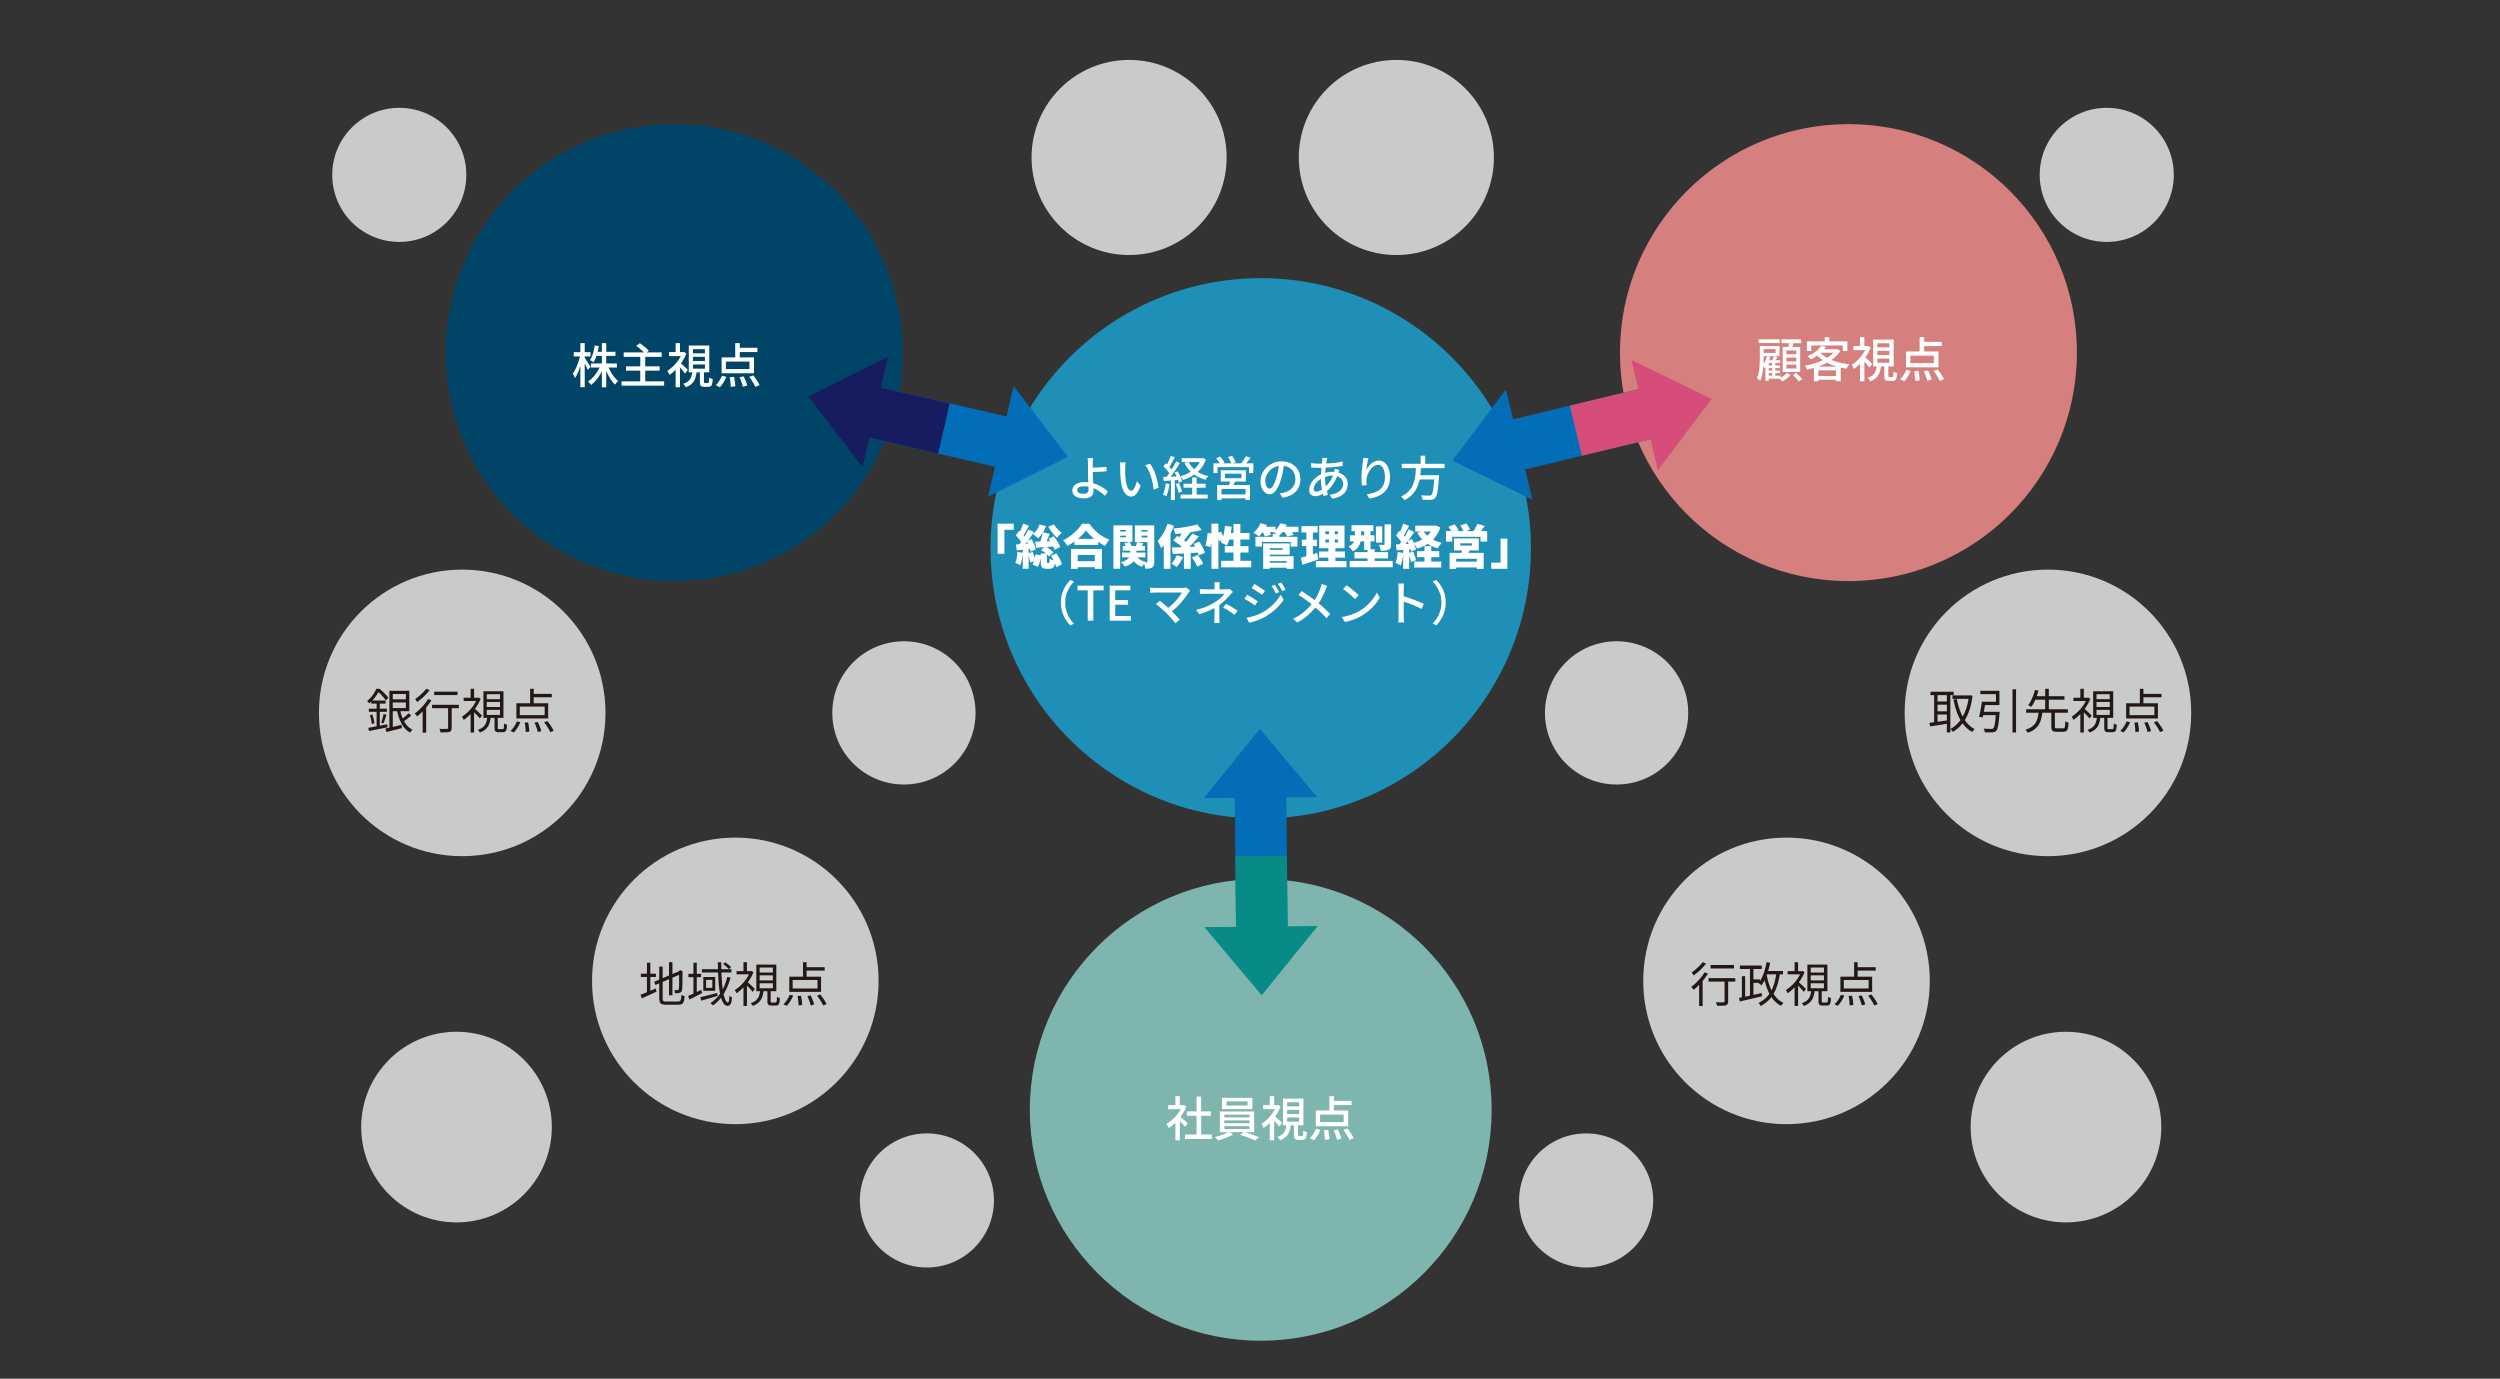 <?xml version="1.0" encoding="UTF-8"?>
<svg xmlns="http://www.w3.org/2000/svg" version="1.1" viewBox="0 0 841.89 464.28">
  <rect x="0" y="0" width="841.89" height="464.28" fill="#333333" stroke="none"/>
  <!-- Generator: Adobe Illustrator 29.0.0, SVG Export Plug-In . SVG Version: 2.1.0 Build 186)  -->
  <defs>
    <style>
      .st0 {
        fill: #7eb5ae;
      }

      .st1 {
        fill: #036eb8;
      }

      .st2 {
        fill: #088b86;
      }

      .st3 {
        fill: #fff;
      }

      .st4 {
        fill: #004567;
      }

      .st5 {
        fill: #231815;
      }

      .st6 {
        fill: #d5807f;
      }

      .st7 {
        fill: #c9caca;
      }

      .st8 {
        fill: #d54d78;
      }

      .st9 {
        fill: #171c61;
      }

      .st10 {
        fill: #1e8fb6;
      }
    </style>
  </defs>
  <g id="_レイヤー_1" data-name="レイヤー_1">
    <circle class="st4" cx="227.04" cy="118.74" r="76.94"/>
    <circle class="st10" cx="424.56" cy="184.66" r="90.99"/>
    <circle class="st6" cx="622.47" cy="118.74" r="76.94"/>
    <circle class="st0" cx="424.56" cy="373.74" r="77.76"/>
    <rect class="st1" x="292.94" y="135.37" width="47.84" height="17.35" transform="translate(40.48 -67.52) rotate(12.99)"/>
    <rect class="st9" x="293.23" y="132.8" width="24.97" height="17.35" transform="translate(39.61 -65.08) rotate(12.99)"/>
    <polygon class="st9" points="272.21 133.47 290.49 157.28 299.07 120.08 272.21 133.47"/>
    <polygon class="st1" points="359.61 153.84 341.33 130.03 332.75 167.24 359.61 153.84"/>
    <rect class="st1" x="507.78" y="136.16" width="47.84" height="17.35" transform="translate(1082.53 161.3) rotate(166.48)"/>
    <rect class="st8" x="530.33" y="133.48" width="24.97" height="17.35" transform="translate(1103.83 153.42) rotate(166.48)"/>
    <polygon class="st8" points="576.37 134.36 549.38 121.21 558.31 158.34 576.37 134.36"/>
    <polygon class="st1" points="489.07 155.14 516.06 168.29 507.13 131.16 489.07 155.14"/>
    <rect class="st1" x="400.8" y="280.63" width="47.84" height="17.35" transform="translate(139.41 716.72) rotate(-90.54)"/>
    <rect class="st2" x="412.34" y="292.07" width="24.97" height="17.35" transform="translate(128.08 728.37) rotate(-90.54)"/>
    <polygon class="st2" points="424.88 335.18 443.76 311.84 405.57 312.2 424.88 335.18"/>
    <polygon class="st1" points="424.24 245.45 405.37 268.79 443.55 268.43 424.24 245.45"/>
  </g>
  <g id="_文字" data-name="文字">
    <g>
      <path class="st3" d="M368.12,154.33c-.02.14-.04.31-.06.5s-.03.41-.05.62-.02.42-.02.6c-.01.36-.01.79,0,1.28,0,.49,0,.99,0,1.5,0,.44.01.95.04,1.54s.06,1.2.09,1.82c.03.62.06,1.21.09,1.74.03.54.04.98.04,1.32s-.05.67-.16.98c-.11.31-.28.58-.52.82s-.56.43-.97.57c-.41.14-.9.21-1.49.21-.75,0-1.42-.09-2.02-.26-.6-.18-1.08-.46-1.43-.86s-.53-.92-.53-1.57c0-.52.15-.99.46-1.41.3-.42.76-.75,1.38-1,.62-.25,1.4-.38,2.34-.38.81,0,1.6.09,2.35.27.76.18,1.47.42,2.14.73.67.3,1.29.64,1.84,1.02s1.04.75,1.44,1.12l-.96,1.5c-.39-.39-.85-.78-1.36-1.17s-1.07-.73-1.68-1.05c-.61-.31-1.25-.56-1.92-.74-.67-.18-1.36-.27-2.06-.27-.75,0-1.32.12-1.73.35s-.61.55-.61.96.2.73.6.93c.4.2.94.3,1.61.3.55,0,.96-.13,1.22-.38s.38-.66.38-1.22c0-.28-.01-.66-.03-1.16s-.04-1.03-.06-1.62c-.02-.58-.04-1.15-.06-1.7-.02-.55-.03-1.02-.03-1.42,0-.32,0-.65,0-.99,0-.34,0-.67,0-.98v-.81c-.01-.23-.02-.46-.03-.68s-.03-.42-.05-.6c-.02-.18-.05-.33-.08-.45h1.92ZM367.11,157.48c.26,0,.6,0,1.04,0,.44,0,.92-.02,1.43-.05.52-.03,1.04-.06,1.57-.09.53-.03,1.01-.08,1.45-.13l.06,1.5c-.44.04-.92.08-1.46.11-.53.03-1.06.06-1.58.08-.52.02-1,.04-1.44.06-.44.02-.8.02-1.06.02l-.02-1.5Z"/>
      <path class="st3" d="M379.08,155.74c-.03.15-.06.33-.08.54-.02.21-.04.43-.06.64-.02.21-.02.39-.02.54,0,.33,0,.7,0,1.1,0,.41.01.82.02,1.24.01.42.04.84.08,1.26.09.84.21,1.58.38,2.21.17.63.39,1.12.66,1.47.27.35.58.53.93.53.2,0,.39-.1.58-.29.18-.19.35-.45.51-.77.16-.32.31-.67.44-1.05.13-.38.25-.74.34-1.1l1.26,1.49c-.34.91-.68,1.63-1.02,2.17-.34.54-.68.93-1.03,1.16-.35.23-.73.35-1.12.35-.53,0-1.04-.18-1.53-.55s-.9-.97-1.26-1.82-.6-1.97-.75-3.38c-.05-.47-.09-.98-.12-1.52s-.04-1.06-.05-1.55c0-.49,0-.9,0-1.22,0-.2,0-.45-.02-.74-.02-.29-.05-.55-.1-.76l1.95.03ZM387.27,156.14c.29.37.57.81.84,1.3s.52,1.03.74,1.61.42,1.16.6,1.76.32,1.19.44,1.78c.12.59.2,1.14.24,1.66l-1.65.64c-.06-.69-.17-1.42-.32-2.18-.15-.76-.34-1.51-.58-2.25-.24-.74-.51-1.44-.82-2.1-.31-.66-.67-1.22-1.08-1.7l1.58-.53Z"/>
      <path class="st3" d="M392.55,162.78l1.28.22c-.1.76-.24,1.5-.42,2.24-.19.74-.4,1.36-.65,1.87-.09-.05-.2-.12-.34-.19-.14-.08-.29-.15-.44-.22-.16-.07-.29-.12-.39-.15.26-.49.46-1.07.62-1.74s.27-1.35.34-2.03ZM391.73,160.63c.71-.02,1.57-.05,2.55-.1.99-.04,1.99-.09,3.02-.14l-.02,1.23c-.97.06-1.93.12-2.87.18-.95.06-1.79.12-2.55.17l-.13-1.34ZM391.78,157.06l.74-1.01c.3.25.6.51.9.81.3.29.57.59.82.88.25.29.45.56.58.81l-.8,1.15c-.14-.25-.33-.53-.58-.84-.25-.31-.51-.63-.8-.94s-.58-.6-.86-.86ZM396.09,155.37l1.25.58c-.36.61-.77,1.25-1.22,1.92-.45.67-.9,1.32-1.35,1.94s-.88,1.17-1.29,1.64l-.91-.5c.3-.36.61-.78.94-1.24.32-.46.64-.95.96-1.45s.61-1,.89-1.5.52-.97.74-1.39ZM394.28,153.51l1.31.51c-.2.39-.42.81-.65,1.24s-.46.84-.69,1.23c-.23.39-.45.73-.65,1.03l-1.02-.45c.2-.32.41-.69.62-1.1s.41-.84.6-1.27c.19-.43.35-.83.48-1.19ZM394.31,161.26h1.33v7.14h-1.33v-7.14ZM395.56,159.13l1.04-.42c.21.35.42.73.62,1.14s.37.8.52,1.18c.15.38.26.72.34,1.03l-1.1.5c-.06-.31-.17-.66-.31-1.06s-.31-.8-.5-1.22-.39-.8-.6-1.15ZM395.94,163l1.09-.35c.21.46.41.96.6,1.5.19.54.33,1.01.42,1.41l-1.15.42c-.08-.41-.2-.89-.38-1.45-.18-.56-.37-1.07-.58-1.53ZM404.52,154.3h.29l.27-.06,1.02.45c-.43,1.24-1.02,2.31-1.79,3.21s-1.66,1.66-2.66,2.26c-1.01.61-2.09,1.09-3.26,1.46-.1-.18-.23-.4-.39-.65-.17-.25-.32-.45-.46-.6,1.06-.29,2.05-.7,2.98-1.23s1.75-1.18,2.44-1.95c.69-.77,1.21-1.64,1.55-2.62v-.26ZM397.56,166.55h9.14v1.34h-9.14v-1.34ZM397.96,154.3h6.99v1.31h-6.99v-1.31ZM398.57,162.9h7.44v1.34h-7.44v-1.34ZM400.21,155.47c.57,1.21,1.43,2.23,2.58,3.07,1.16.84,2.53,1.44,4.1,1.78-.15.15-.32.35-.5.59-.19.25-.33.46-.42.66-1.64-.45-3.06-1.15-4.26-2.1-1.2-.96-2.14-2.14-2.82-3.56l1.33-.43ZM401.48,160.78h1.49v6.64h-1.49v-6.64Z"/>
      <path class="st3" d="M408.65,156.02h13.42v3.28h-1.47v-1.98h-10.58v1.98h-1.38v-3.28ZM409.56,154.3l1.3-.56c.29.31.57.66.86,1.05.28.39.49.73.62,1.03l-1.36.61c-.13-.29-.32-.63-.59-1.04-.27-.41-.54-.77-.82-1.09ZM409.88,163.32h11.06v5.06h-1.5v-3.73h-8.11v3.74h-1.44v-5.07ZM410.66,166.49h9.41v1.33h-9.41v-1.33ZM411.1,158.36h8.46v3.81h-8.46v-3.81ZM412.5,159.5v1.54h5.57v-1.54h-5.57ZM413.56,153.93l1.33-.46c.24.33.47.71.72,1.13.25.42.42.78.53,1.08l-1.39.53c-.1-.31-.26-.68-.48-1.1-.22-.43-.46-.82-.7-1.17ZM414.33,161.66l1.7.13c-.15.42-.31.82-.47,1.22-.17.39-.32.73-.47,1.01l-1.31-.19c.11-.32.21-.68.32-1.09.11-.41.19-.76.24-1.07ZM419.56,153.63l1.58.51c-.32.45-.66.89-1.02,1.34s-.69.82-.98,1.13l-1.23-.48c.19-.22.39-.48.59-.78.2-.29.4-.59.58-.89.19-.3.34-.58.47-.83Z"/>
      <path class="st3" d="M432.47,156.07c-.11.82-.24,1.69-.41,2.6s-.39,1.82-.66,2.71c-.32,1.09-.68,2.01-1.08,2.76s-.83,1.33-1.3,1.72c-.47.4-.97.59-1.49.59s-1.03-.18-1.49-.55-.83-.88-1.12-1.55c-.29-.67-.43-1.44-.43-2.33s.18-1.74.55-2.54c.37-.8.88-1.51,1.53-2.13.65-.62,1.41-1.1,2.27-1.46.86-.35,1.8-.53,2.8-.53s1.83.16,2.6.46,1.43.74,1.98,1.29.97,1.19,1.26,1.93c.29.74.43,1.52.43,2.35,0,1.12-.23,2.12-.7,2.98-.46.87-1.14,1.58-2.04,2.13-.9.55-2,.92-3.3,1.11l-.94-1.5c.28-.03.53-.07.77-.1s.45-.08.66-.12c.51-.12,1-.3,1.46-.54s.88-.56,1.24-.94c.36-.38.65-.82.86-1.34.21-.51.31-1.09.31-1.73s-.1-1.23-.3-1.78c-.2-.55-.5-1.03-.9-1.43s-.88-.72-1.46-.95c-.58-.23-1.23-.34-1.95-.34-.88,0-1.65.15-2.34.46s-1.26.72-1.74,1.22c-.47.51-.83,1.05-1.08,1.64-.24.59-.37,1.15-.37,1.7,0,.61.07,1.11.22,1.51.15.4.34.7.56.89.22.19.45.29.69.29s.47-.12.72-.36c.25-.24.49-.62.74-1.14.25-.52.5-1.19.74-2,.25-.77.45-1.59.62-2.46s.29-1.72.36-2.55l1.71.03Z"/>
      <path class="st3" d="M451.05,158.22c-.03.08-.07.2-.12.34-.05.14-.1.28-.14.42-.05.14-.09.26-.14.35-.31.98-.69,1.88-1.13,2.68-.44.8-.92,1.51-1.44,2.13-.52.61-1.05,1.12-1.59,1.53-.51.4-1.08.73-1.72,1.01s-1.26.42-1.88.42c-.36,0-.7-.08-1.01-.22-.31-.15-.55-.38-.74-.7-.18-.32-.27-.72-.27-1.22,0-.55.12-1.1.35-1.65.24-.54.56-1.06.97-1.55.41-.49.89-.93,1.43-1.31.54-.38,1.12-.69,1.73-.93.53-.19,1.11-.35,1.72-.46.61-.12,1.2-.18,1.75-.18,1.01,0,1.9.18,2.65.54s1.34.85,1.76,1.46c.42.62.63,1.32.63,2.1,0,.58-.09,1.13-.28,1.66-.19.53-.49,1.01-.9,1.46-.42.44-.96.82-1.62,1.14-.67.32-1.47.55-2.42.7l-.86-1.33c.99-.11,1.82-.34,2.5-.69.67-.35,1.18-.79,1.53-1.31.35-.52.52-1.09.52-1.7,0-.5-.14-.96-.41-1.37-.27-.41-.67-.74-1.2-1-.53-.26-1.18-.38-1.94-.38-.69,0-1.33.08-1.9.25s-1.05.34-1.45.52c-.58.26-1.09.59-1.55,1.02-.46.42-.82.87-1.09,1.35-.27.48-.4.94-.4,1.38,0,.3.07.52.22.67.14.15.35.22.63.22.38,0,.83-.12,1.33-.35.5-.23,1-.58,1.5-1.04.66-.59,1.28-1.3,1.85-2.13.57-.83,1.03-1.86,1.37-3.07.03-.1.06-.21.09-.34.03-.13.05-.27.07-.42.02-.14.04-.26.05-.36l1.57.38ZM444.28,156.14c.97,0,1.91-.02,2.82-.07.91-.05,1.78-.12,2.62-.23.84-.11,1.64-.25,2.41-.43l.02,1.49c-.56.1-1.18.18-1.84.26-.66.08-1.34.15-2.05.2-.71.05-1.4.1-2.09.13s-1.33.05-1.93.05c-.25,0-.53,0-.86-.02-.33-.02-.66-.03-.98-.05-.32-.02-.61-.03-.84-.04l-.05-1.49c.19.03.46.06.79.1s.69.06,1.05.08c.36.02.68.03.94.03ZM446.97,154.26c-.03.12-.07.25-.1.38s-.07.27-.09.38c-.1.47-.19,1.03-.27,1.69-.09.66-.16,1.35-.21,2.09-.05.74-.08,1.46-.08,2.16,0,.76.05,1.47.14,2.14.09.67.21,1.3.36,1.89.15.59.31,1.14.48,1.66l-1.46.43c-.16-.48-.31-1.04-.46-1.69-.14-.64-.26-1.33-.34-2.06-.09-.73-.13-1.45-.13-2.18,0-.53.02-1.08.05-1.65.03-.57.07-1.12.12-1.66.05-.54.1-1.05.16-1.53.06-.48.1-.91.14-1.28.02-.14.03-.29.04-.45,0-.16,0-.29,0-.4l1.65.05Z"/>
      <path class="st3" d="M460.82,154.3c-.06.25-.13.54-.21.89s-.14.71-.21,1.08-.12.73-.17,1.08-.08.65-.1.9c.18-.36.41-.73.68-1.1.27-.37.59-.71.95-1.02.36-.31.76-.56,1.18-.75.43-.19.88-.29,1.36-.29.73,0,1.37.23,1.94.68.57.45,1.02,1.1,1.35,1.93s.5,1.82.5,2.98-.17,2.08-.5,2.91-.8,1.54-1.41,2.11-1.33,1.05-2.18,1.42c-.84.37-1.77.64-2.78.82l-.96-1.46c.88-.14,1.69-.33,2.43-.58.75-.25,1.4-.59,1.95-1.03.55-.44.98-1,1.29-1.68.3-.68.46-1.52.46-2.51,0-.83-.09-1.56-.27-2.18-.18-.62-.45-1.1-.8-1.44-.35-.34-.79-.51-1.3-.51s-.96.16-1.41.48c-.45.32-.85.73-1.21,1.23-.36.5-.65,1.04-.86,1.62-.22.58-.35,1.13-.39,1.66-.02.27-.03.54-.02.83,0,.29.03.62.09,1.01l-1.57.11c-.03-.3-.07-.67-.11-1.13-.04-.45-.06-.94-.06-1.46,0-.38.02-.8.05-1.24.03-.44.07-.9.11-1.36.04-.46.09-.92.15-1.35s.11-.84.15-1.2c.04-.28.07-.54.09-.8s.03-.5.04-.72l1.74.08Z"/>
      <path class="st3" d="M476.87,157.02h1.68c-.04.86-.11,1.73-.2,2.6-.09.87-.24,1.73-.46,2.57-.21.84-.52,1.65-.92,2.42-.4.77-.93,1.48-1.58,2.13-.66.65-1.48,1.21-2.47,1.7-.12-.2-.28-.42-.48-.66s-.41-.43-.61-.58c.94-.43,1.71-.93,2.31-1.51s1.08-1.22,1.43-1.91.62-1.42.79-2.18.3-1.52.36-2.3.11-1.53.14-2.28ZM472.05,156.18h14.4v1.46h-14.4v-1.46ZM477.34,160.02h6.29v1.44h-6.29v-1.44ZM478.41,153.45h1.55v3.33h-1.55v-3.33ZM483.06,160.02h1.57c0,.18-.02.32-.02.42,0,.1-.02.2-.04.28-.1,1.49-.2,2.71-.32,3.66-.12.94-.25,1.67-.4,2.19-.15.52-.33.89-.54,1.11-.2.22-.42.38-.66.46-.24.08-.53.14-.86.17-.3.02-.69.03-1.18.02-.49,0-1.01-.02-1.55-.04,0-.22-.06-.47-.16-.75-.1-.28-.22-.52-.37-.74.56.04,1.1.07,1.61.09.51.02.87.02,1.1.02.18,0,.33-.01.45-.04.12-.03.22-.08.32-.17.17-.14.32-.45.44-.93.12-.48.24-1.17.34-2.06.11-.9.2-2.04.27-3.44l.02-.26Z"/>
      <path class="st3" d="M335.94,176.34h5.44v2.08h-3.15v8.08h-2.29v-10.16Z"/>
      <path class="st3" d="M342.61,185.86l1.84.32c-.07.77-.19,1.53-.34,2.28s-.34,1.38-.55,1.9c-.13-.08-.29-.18-.5-.28-.2-.1-.41-.2-.62-.3-.21-.1-.39-.17-.54-.22.21-.47.38-1.04.49-1.7s.19-1.33.23-1.99ZM342.1,180.29l1.12-1.58c.27.25.54.52.82.82s.54.59.78.89c.24.29.42.57.54.82l-1.23,1.79c-.11-.27-.27-.56-.5-.88s-.47-.64-.74-.97-.54-.62-.79-.89ZM342.1,183.36c.7-.04,1.55-.1,2.54-.18.99-.08,1.99-.16,3-.23l.03,1.78c-.91.12-1.82.23-2.74.34s-1.75.2-2.51.29l-.32-1.98ZM346.33,178.31l1.86.85c-.41.61-.84,1.24-1.3,1.9s-.93,1.29-1.39,1.89c-.46.6-.9,1.13-1.32,1.59l-1.3-.74c.3-.36.61-.77.93-1.22.32-.45.63-.92.94-1.42.31-.49.6-.98.87-1.47.27-.49.51-.95.71-1.38ZM344.53,176.32l1.98.74c-.22.42-.45.84-.69,1.28s-.46.85-.69,1.25-.44.75-.64,1.06l-1.52-.66c.19-.33.38-.71.58-1.13.19-.42.38-.85.55-1.3s.32-.86.42-1.24ZM344.41,184.39h1.98v7.14h-1.98v-7.14ZM345.82,182.21l1.6-.67c.2.36.4.75.58,1.18.19.42.35.83.5,1.22.14.39.24.75.29,1.07l-1.73.77c-.04-.32-.13-.68-.26-1.1-.13-.41-.28-.83-.45-1.26-.17-.43-.35-.83-.54-1.21ZM346.14,186.37l1.65-.53c.18.47.36.98.53,1.54s.3,1.03.38,1.44l-1.73.61c-.08-.42-.19-.91-.35-1.48-.16-.57-.32-1.1-.48-1.58ZM348.73,186.69l1.86.3c-.06.66-.19,1.35-.37,2.06-.18.71-.41,1.31-.69,1.82l-1.82-.77c.25-.41.46-.93.64-1.56.18-.63.31-1.25.38-1.85ZM350.1,176.61l2.19.54c-.3.8-.69,1.57-1.17,2.3-.48.74-.99,1.35-1.52,1.84-.13-.14-.3-.3-.52-.47-.22-.18-.44-.35-.67-.52-.23-.17-.43-.31-.6-.42.5-.38.95-.87,1.36-1.46.41-.59.71-1.19.93-1.82ZM348.57,182.4c.58-.01,1.24-.03,1.98-.05s1.54-.05,2.38-.08,1.68-.06,2.52-.1l-.03,1.81c-1.13.1-2.26.19-3.4.27-1.14.08-2.16.16-3.06.22l-.38-2.08ZM351.19,179.25l2.32.53c-.19.47-.39.94-.6,1.42-.21.48-.41.94-.6,1.37-.19.43-.38.81-.56,1.14l-1.73-.51c.15-.36.3-.77.45-1.23s.29-.93.42-1.4.23-.91.3-1.32ZM350.45,186.39h2.11v2.7c0,.22.01.36.04.41.03.05.09.07.18.07h.38c.07,0,.13-.03.18-.1.04-.06.07-.2.1-.41s.04-.53.05-.95c.13.11.3.21.53.32.22.11.46.2.7.29.24.08.46.15.65.21-.06.69-.17,1.23-.33,1.61-.15.38-.36.64-.62.78-.26.14-.59.22-.98.22h-1.02c-.54,0-.96-.08-1.23-.23-.28-.16-.47-.41-.57-.76-.1-.35-.15-.83-.15-1.44v-2.72ZM350.55,185.25l1.44-1.23c.36.16.72.35,1.06.58.35.22.67.46.97.7s.54.49.74.72l-1.52,1.39c-.18-.26-.42-.52-.71-.78s-.61-.52-.95-.76c-.34-.24-.68-.45-1.02-.62ZM354.9,176.61c.2.33.45.67.74,1.02s.61.68.94.99c.34.32.66.59.98.82-.17.13-.36.29-.56.49s-.4.4-.58.62c-.19.21-.34.41-.46.58-.34-.31-.69-.67-1.06-1.09-.36-.42-.71-.85-1.04-1.31-.33-.46-.62-.9-.88-1.33l1.9-.78ZM353.11,181.46l1.76-.86c.29.36.57.76.86,1.18.28.43.54.85.78,1.26s.41.8.53,1.15l-1.9.98c-.1-.34-.25-.73-.46-1.15-.21-.43-.46-.86-.73-1.31-.27-.45-.55-.86-.82-1.25ZM353.94,187.2l1.76-.86c.29.37.56.78.82,1.22s.48.87.66,1.3.32.82.39,1.18l-1.92.96c-.05-.35-.17-.75-.34-1.18-.17-.44-.38-.88-.62-1.34-.24-.45-.49-.88-.76-1.27Z"/>
      <path class="st3" d="M365.72,178.63c-.44.61-.98,1.23-1.63,1.86-.65.63-1.37,1.23-2.16,1.81-.79.58-1.62,1.09-2.48,1.55-.1-.18-.23-.39-.39-.62s-.34-.46-.53-.69c-.19-.22-.37-.42-.54-.58.92-.44,1.79-.97,2.62-1.6.83-.63,1.58-1.3,2.23-2s1.18-1.37,1.56-2h2.43c.44.62.91,1.2,1.43,1.75.52.55,1.07,1.06,1.65,1.52.58.46,1.18.87,1.81,1.23s1.26.66,1.9.9c-.29.3-.56.63-.82,1s-.49.73-.7,1.1c-.61-.32-1.22-.69-1.84-1.1s-1.21-.85-1.78-1.31c-.57-.46-1.09-.94-1.56-1.42-.47-.48-.88-.95-1.21-1.41ZM360.65,184.86h10.43v6.7h-2.4v-4.67h-5.74v4.67h-2.29v-6.7ZM361.67,188.98h8.08v2.03h-8.08v-2.03ZM361.82,181.47h8v2.03h-8v-2.03Z"/>
      <path class="st3" d="M374.95,176.91h2.27v14.62h-2.27v-14.62ZM376.1,178.99h3.76v1.39h-3.76v-1.39ZM376.33,176.91h5.02v5.57h-5.02v-1.55h2.85v-2.45h-2.85v-1.57ZM380.61,184.66h2.06v1.79c0,.4-.05.79-.16,1.2s-.3.8-.57,1.18c-.27.38-.66.74-1.16,1.07-.5.34-1.15.64-1.95.9-.14-.21-.34-.47-.6-.76-.26-.29-.52-.53-.76-.71.67-.18,1.22-.39,1.63-.63.42-.24.73-.49.95-.76s.37-.53.44-.79c.07-.26.11-.51.11-.74v-1.74ZM377.85,186.06h7.86v1.63h-7.86v-1.63ZM378.07,183.87h7.5v1.58h-7.5v-1.58ZM378.61,182.99l1.78-.5c.16.23.31.49.45.78.14.28.23.54.29.76l-1.89.53c-.04-.21-.12-.47-.23-.77-.11-.3-.24-.57-.39-.8ZM382.44,186.82c.28.59.7,1.09,1.27,1.5.57.42,1.28.71,2.12.88-.2.19-.43.45-.67.78-.25.33-.43.62-.56.87-.98-.29-1.78-.75-2.39-1.38s-1.09-1.4-1.43-2.3l1.66-.35ZM387.62,176.91v1.57h-3.23v2.5h3.23v1.57h-5.44v-5.63h5.44ZM382.95,182.5l2.13.54c-.24.32-.45.62-.66.91-.2.29-.38.54-.53.75l-1.52-.5c.12-.26.23-.54.34-.86s.19-.6.24-.85ZM383.5,178.99h3.76v1.39h-3.76v-1.39ZM386.41,176.91h2.29v12.27c0,.49-.05.89-.14,1.2-.1.31-.29.55-.58.74-.28.18-.6.3-.98.34-.37.05-.81.07-1.31.07-.02-.3-.09-.66-.21-1.08-.12-.42-.25-.78-.38-1.06.2.01.41.02.63.02.22,0,.37,0,.44,0,.1,0,.16-.02.19-.06.03-.04.05-.11.05-.21v-12.24Z"/>
      <path class="st3" d="M393.18,176.37l2.14.67c-.32.91-.71,1.83-1.17,2.76-.46.93-.96,1.82-1.49,2.66-.53.84-1.09,1.57-1.66,2.18-.06-.19-.17-.45-.3-.76s-.29-.63-.44-.94-.3-.57-.42-.76c.45-.47.88-1.02,1.3-1.64.42-.62.8-1.29,1.15-2.01.35-.71.65-1.43.9-2.16ZM391.9,181.01l2.24-2.24.02.02v12.75h-2.26v-10.53ZM396.28,186.98l2.14.66c-.3.59-.64,1.18-1.02,1.78-.38.6-.76,1.12-1.13,1.55-.23-.19-.52-.4-.86-.62-.34-.22-.63-.39-.88-.52.22-.26.45-.55.67-.88.22-.33.43-.67.62-1.02.19-.35.34-.66.46-.95ZM394.63,184.37c.81-.02,1.74-.05,2.8-.08,1.06-.03,2.17-.07,3.34-.12,1.17-.05,2.33-.09,3.47-.14l-.05,2c-1.09.08-2.18.14-3.29.21-1.1.06-2.16.12-3.18.18-1.01.05-1.94.1-2.77.14l-.34-2.19ZM395.1,181.98l1.34-1.52c.38.21.79.46,1.22.74.43.28.84.57,1.24.86.39.29.71.56.96.82l-1.46,1.71c-.21-.26-.51-.54-.89-.85-.38-.31-.78-.62-1.21-.93-.43-.31-.83-.59-1.22-.83ZM403.18,176.63l1.5,1.86c-.66.17-1.36.33-2.1.46s-1.49.26-2.26.38c-.77.11-1.54.21-2.31.3-.77.09-1.51.16-2.24.21-.04-.27-.12-.58-.25-.95-.12-.37-.24-.67-.36-.9.7-.06,1.42-.14,2.15-.24s1.45-.2,2.14-.32c.7-.12,1.36-.24,1.99-.38.63-.13,1.21-.27,1.73-.41ZM398.66,178.22l2.18,1.07c-.3.36-.59.73-.89,1.11-.29.38-.58.74-.85,1.08-.27.34-.53.64-.78.9l-1.57-.9c.22-.3.46-.63.7-1.01.24-.37.47-.76.68-1.15.21-.39.39-.76.53-1.1ZM401.54,179.7l2.16.94c-.5.63-1.04,1.26-1.61,1.9-.57.63-1.14,1.24-1.71,1.8-.57.57-1.11,1.07-1.61,1.5l-1.73-.91c.38-.34.78-.72,1.19-1.14.41-.42.82-.86,1.21-1.33.4-.46.78-.93,1.14-1.41s.67-.93.95-1.35ZM398.69,185.12h2.3v6.42h-2.3v-6.42ZM401.4,187.76l1.9-.88c.23.29.48.61.73.96.25.35.48.7.69,1.04.21.34.37.65.49.93l-2.05,1.01c-.1-.28-.24-.59-.43-.95-.19-.36-.4-.72-.63-1.09-.23-.37-.46-.71-.7-1.02ZM401.98,183.15l1.95-.75c.25.38.49.8.74,1.26.25.45.47.9.66,1.34.2.44.34.84.44,1.19l-2.11.86c-.08-.35-.2-.75-.38-1.2s-.38-.91-.61-1.38c-.23-.47-.46-.92-.7-1.32Z"/>
      <path class="st3" d="M406.68,179.44l1.63.22c-.02.47-.06.98-.13,1.54-.06.56-.14,1.11-.24,1.64s-.2,1.01-.32,1.44l-1.7-.61c.13-.36.24-.79.34-1.28.1-.49.18-.99.26-1.51s.13-1,.16-1.45ZM407.96,176.34h2.34v15.2h-2.34v-15.2ZM409.64,179.68l1.55-.66c.21.39.42.83.62,1.31.2.48.33.89.41,1.23l-1.66.75c-.04-.23-.11-.5-.21-.8s-.21-.61-.33-.94-.25-.63-.38-.9ZM412.53,177.07l2.26.34c-.08.8-.21,1.59-.37,2.38-.16.78-.35,1.52-.56,2.19-.21.68-.45,1.27-.72,1.77-.15-.11-.35-.23-.61-.37s-.51-.27-.78-.39c-.26-.12-.49-.22-.68-.3.27-.44.5-.96.69-1.56s.35-1.25.48-1.95c.13-.7.22-1.4.29-2.1ZM411.24,188.85h10.1v2.21h-10.1v-2.21ZM412.44,183.92h8v2.16h-8v-2.16ZM413.42,179.49h7.36v2.19h-8.02l.66-2.19ZM415.38,176.45h2.32v13.68h-2.32v-13.68Z"/>
      <path class="st3" d="M424.5,176.18l2.16.59c-.32.73-.73,1.43-1.22,2.13s-.98,1.27-1.46,1.74c-.15-.13-.34-.27-.57-.42-.23-.15-.46-.31-.7-.46-.23-.16-.44-.27-.62-.36.49-.38.95-.87,1.38-1.45.43-.58.77-1.17,1.02-1.77ZM422.79,180.78h14.14v3.3h-2.27v-1.58h-9.7v1.58h-2.18v-3.3ZM424.57,177.39h4.97v1.81h-4.97v-1.81ZM425,178.8l1.97-.53c.2.27.41.57.62.92.21.35.37.65.47.9l-2.08.59c-.08-.25-.21-.55-.4-.91-.19-.36-.38-.69-.58-.98ZM425.38,182.99h2.21v8.58h-2.21v-8.58ZM426.68,182.99h7.62v3.79h-7.62v-1.63h5.3v-.53h-5.3v-1.63ZM426.74,189.51h7.42v1.68h-7.42v-1.68ZM426.77,187.3h8.85v4.27h-2.32v-2.61h-6.53v-1.66ZM428.6,179.76h2.24v2.02h-2.24v-2.02ZM431.14,176.18l2.21.54c-.29.68-.66,1.34-1.11,1.98-.45.63-.92,1.16-1.38,1.58-.16-.12-.36-.25-.61-.38-.25-.14-.5-.27-.75-.4s-.48-.23-.67-.3c.5-.35.96-.8,1.37-1.34s.73-1.1.95-1.66ZM431.19,177.39h6.06v1.81h-6.06v-1.81ZM432.34,178.86l2.05-.53c.22.27.46.57.7.9s.42.63.55.89l-2.16.58c-.1-.25-.26-.54-.48-.9-.22-.35-.44-.67-.66-.94Z"/>
      <path class="st3" d="M438.07,187.81c.48-.12,1.02-.26,1.62-.43.6-.17,1.24-.36,1.9-.57s1.33-.41,1.98-.62l.4,2.21c-.91.31-1.83.62-2.78.93-.94.31-1.82.59-2.62.85l-.51-2.37ZM438.26,177.17h5.49v2.14h-5.49v-2.14ZM438.41,181.76h5.06v2.13h-5.06v-2.13ZM439.91,178.02h2.21v9.78l-2.21.34v-10.11ZM443.14,188.94h10.3v2.1h-10.3v-2.1ZM444.2,185.71h8.72v2.08h-8.72v-2.08ZM444.25,176.98h8.53v7.65h-8.53v-7.65ZM446.34,178.93v.96h4.22v-.96h-4.22ZM446.34,181.7v.98h4.22v-.98h-4.22ZM447.54,177.78h1.94v5.95h.22v6.21h-2.38v-6.21h.22v-5.95Z"/>
      <path class="st3" d="M456.26,177.67h2.13v2.93c0,.6-.07,1.21-.21,1.85s-.41,1.23-.81,1.79c-.4.56-.98,1.03-1.75,1.42-.1-.15-.24-.33-.42-.54-.19-.21-.38-.41-.58-.62-.2-.2-.37-.36-.5-.46.66-.31,1.14-.65,1.44-1.03.3-.38.49-.78.58-1.21s.13-.85.13-1.26v-2.86ZM454.52,188.9h14.48v2.14h-14.48v-2.14ZM454.57,180.27h8.29v2.03h-8.29v-2.03ZM455.13,176.86h7.36v2.02h-7.36v-2.02ZM456.12,185.94h11.31v2.1h-11.31v-2.1ZM459.38,177.63h2.16v7.57h-2.16v-7.57ZM460.52,184.96h2.4v5.55h-2.4v-5.55ZM463.35,177.26h2.11v5.47h-2.11v-5.47ZM466.25,176.58h2.21v6.69c0,.5-.05.9-.17,1.18-.11.29-.34.52-.68.69-.33.15-.71.25-1.14.29s-.92.06-1.47.06c-.04-.3-.13-.64-.26-1.03-.13-.39-.28-.72-.42-1,.31.01.63.02.97.02.34,0,.56,0,.66,0,.12,0,.2-.02.24-.05s.06-.1.06-.21v-6.64Z"/>
      <path class="st3" d="M470.68,185.89l1.9.34c-.06.77-.18,1.53-.34,2.29s-.35,1.39-.56,1.9c-.13-.09-.3-.18-.51-.29-.21-.11-.43-.21-.66-.31-.22-.1-.42-.18-.58-.23.21-.47.38-1.04.5-1.7.12-.67.2-1.33.24-1.99ZM470.1,180.39l1.09-1.6c.28.24.56.5.85.79.29.29.55.58.8.87.25.29.43.55.56.8l-1.18,1.81c-.12-.26-.29-.54-.53-.86-.23-.31-.49-.63-.77-.95-.28-.32-.55-.61-.82-.86ZM470.1,183.33c.76-.02,1.67-.05,2.73-.1,1.06-.04,2.13-.08,3.21-.13l-.02,1.82c-1,.07-2.01.15-3.01.22s-1.91.13-2.72.18l-.19-2ZM474.39,178.29l1.87.85c-.39.61-.82,1.24-1.29,1.9-.46.66-.93,1.29-1.39,1.89-.46.6-.9,1.12-1.32,1.58l-1.33-.74c.3-.36.61-.77.93-1.22s.63-.93.94-1.42.6-.98.87-1.47c.27-.49.51-.95.71-1.38ZM472.53,176.35l2,.74c-.22.42-.45.85-.69,1.29s-.46.86-.69,1.26c-.22.39-.44.74-.64,1.04l-1.54-.66c.19-.33.38-.71.58-1.13.19-.42.38-.85.55-1.3s.32-.86.42-1.24ZM472.52,184.4h2.02v7.14h-2.02v-7.14ZM473.98,182.16l1.5-.62c.2.36.4.75.58,1.18.19.42.35.83.49,1.22s.23.75.29,1.07l-1.62.72c-.04-.32-.13-.69-.26-1.1-.13-.41-.28-.83-.45-1.26-.17-.43-.35-.83-.54-1.21ZM474.28,186.27l1.62-.53c.18.46.37.96.55,1.5.19.54.33,1.01.42,1.42l-1.7.61c-.07-.41-.2-.89-.38-1.45-.18-.56-.35-1.07-.52-1.54ZM482.63,177.02h.43l.42-.08,1.55.67c-.42,1.28-1,2.38-1.74,3.31-.75.93-1.63,1.7-2.65,2.33s-2.15,1.13-3.38,1.51c-.14-.29-.33-.62-.58-1.01-.25-.38-.47-.69-.69-.93,1.08-.27,2.06-.65,2.96-1.16.9-.51,1.66-1.12,2.3-1.85.63-.72,1.1-1.54,1.38-2.45v-.35ZM476.25,189.09h9.09v2.03h-9.09v-2.03ZM476.6,177.02h6.7v1.98h-6.7v-1.98ZM477.18,185.6h7.5v2.03h-7.5v-2.03ZM479.3,178.75c.54.97,1.36,1.81,2.45,2.51s2.36,1.21,3.82,1.52c-.24.22-.49.52-.77.9s-.49.7-.64.98c-1.58-.44-2.94-1.1-4.08-1.98-1.14-.88-2.07-1.97-2.8-3.27l2.02-.66ZM479.7,183.92h2.29v6.48h-2.29v-6.48Z"/>
      <path class="st3" d="M486.94,178.82h13.87v3.57h-2.24v-1.62h-9.52v1.62h-2.11v-3.57ZM487.78,177.41l2.02-.85c.27.3.53.63.8,1.01.27.37.46.71.59,1.01l-2.14.91c-.11-.28-.28-.61-.53-1.01-.25-.39-.49-.75-.74-1.07ZM488.17,186.18h11.47v5.41h-2.32v-3.42h-6.95v3.42h-2.21v-5.41ZM489.43,189.12h8.86v1.98h-8.86v-1.98ZM489.62,181.31h8.37v4.06h-8.37v-4.06ZM491.77,182.98v.74h3.95v-.74h-3.95ZM491.8,176.96l2.05-.7c.21.31.44.66.67,1.06s.41.74.51,1.02l-2.16.78c-.08-.29-.23-.64-.44-1.05-.21-.41-.42-.78-.63-1.11ZM492.44,184.71l2.66.13c-.17.45-.36.87-.55,1.26s-.37.73-.52,1.01l-2.03-.26c.1-.34.19-.7.27-1.09s.14-.74.18-1.06ZM497.5,176.39l2.53.74c-.35.46-.69.9-1.02,1.33-.33.43-.63.79-.91,1.09l-1.9-.69c.16-.23.32-.49.49-.78.17-.28.32-.57.46-.86.14-.29.26-.57.36-.82Z"/>
      <path class="st3" d="M507.62,191.54h-5.44v-2.08h3.15v-8.08h2.29v10.16Z"/>
      <path class="st3" d="M357.27,202.94c0-1.09.14-2.1.41-3.02.27-.93.65-1.78,1.13-2.54.48-.77,1.02-1.46,1.63-2.08l1.21.58c-.59.61-1.1,1.27-1.54,1.99s-.78,1.5-1.03,2.34c-.25.84-.38,1.75-.38,2.74s.12,1.89.38,2.74.59,1.62,1.03,2.34.95,1.38,1.54,2l-1.21.58c-.61-.62-1.15-1.31-1.63-2.08-.48-.77-.86-1.62-1.13-2.55-.27-.93-.41-1.94-.41-3.02Z"/>
      <path class="st3" d="M366.3,209.02v-10.22h-3.44v-1.57h8.78v1.57h-3.46v10.22h-1.89Z"/>
      <path class="st3" d="M373.7,209.02v-11.79h6.96v1.57h-5.1v3.28h4.32v1.57h-4.32v3.79h5.28v1.58h-7.14Z"/>
      <path class="st3" d="M400.77,198.9c-.08.1-.17.19-.25.29-.08.1-.15.19-.22.27-.3.5-.66,1.04-1.1,1.63s-.91,1.18-1.44,1.79-1.1,1.2-1.71,1.78-1.26,1.11-1.93,1.59l-1.26-1.14c.6-.42,1.16-.87,1.69-1.35.53-.49,1.02-.98,1.46-1.49.45-.51.84-.99,1.18-1.46.34-.46.61-.88.82-1.26h-8.99c-.21,0-.43,0-.66.02-.22.01-.43.02-.62.03-.19.01-.34.03-.46.05v-1.79c.15.02.32.04.52.06.2.02.4.04.62.05.21.01.41.02.59.02h9.25c.53,0,.94-.05,1.23-.14l1.26,1.04ZM392.85,206.52c-.25-.23-.53-.5-.84-.79-.32-.29-.64-.59-.98-.88-.34-.29-.67-.57-.98-.82-.31-.26-.58-.46-.8-.61l1.31-1.07c.2.14.45.33.74.57.29.24.61.5.96.79.35.29.69.59,1.04.9s.67.6.97.88c.34.34.7.7,1.07,1.09.37.38.73.76,1.07,1.13.34.37.63.7.87,1l-1.47,1.18c-.21-.29-.49-.63-.82-1.02-.33-.39-.69-.79-1.06-1.2-.38-.41-.74-.79-1.08-1.14Z"/>
      <path class="st3" d="M415.18,199.35c-.17.17-.35.36-.54.57s-.36.39-.5.55c-.29.33-.63.69-1.02,1.09-.39.39-.81.79-1.26,1.19-.45.4-.93.77-1.43,1.11-.58.41-1.21.79-1.9,1.14-.69.36-1.43.69-2.22.99-.78.3-1.62.59-2.5.86l-.98-1.49c1.54-.35,2.83-.78,3.87-1.27,1.04-.5,1.92-.97,2.64-1.43.45-.29.87-.59,1.26-.92.39-.33.74-.64,1.04-.95s.54-.58.71-.82h-6.27c-.18,0-.4,0-.66,0-.26,0-.51.01-.75.02-.24.01-.44.02-.6.03v-1.66c.28.03.61.06.99.07.38.02.71.02.99.02h6.94c.21,0,.42-.01.62-.03s.37-.05.52-.1l1.06,1.01ZM410.62,202.97v4.94c0,.19,0,.4,0,.63,0,.23.02.45.03.67.02.22.03.41.04.58h-1.82c.02-.16.04-.35.06-.57s.03-.45.04-.68.02-.45.02-.64v-4.27l1.63-.67ZM410.75,196.09c-.02.18-.04.41-.06.68-.02.27-.03.53-.03.76v1.66h-1.63v-1.66c0-.25,0-.5-.02-.77-.02-.27-.04-.49-.07-.67h1.82ZM415.71,207.05c-.46-.36-.89-.68-1.3-.95-.4-.27-.81-.53-1.21-.78-.41-.25-.85-.5-1.33-.76l1.04-1.2c.5.26.95.5,1.34.72.39.22.78.46,1.18.7.39.25.84.54,1.34.88l-1.06,1.39Z"/>
      <path class="st3" d="M419.97,200.28c.26.13.55.29.88.49s.67.4,1.01.62c.34.21.66.42.96.61.3.19.54.35.74.48l-.93,1.42c-.21-.15-.47-.33-.77-.53-.3-.2-.61-.41-.94-.62-.33-.21-.66-.41-.98-.6-.32-.19-.61-.35-.86-.49l.9-1.38ZM419.76,208.06c.6-.11,1.21-.24,1.82-.41.62-.17,1.23-.37,1.84-.61.61-.24,1.19-.51,1.74-.81.9-.51,1.73-1.08,2.49-1.71.76-.63,1.45-1.3,2.07-2.02s1.14-1.45,1.57-2.21l.98,1.7c-.71,1.09-1.61,2.13-2.69,3.12-1.08.99-2.27,1.87-3.57,2.62-.53.3-1.12.58-1.76.85s-1.27.5-1.89.7c-.62.2-1.17.34-1.66.42l-.94-1.65ZM422.42,196.65c.25.14.53.31.86.52s.66.42,1,.64.66.43.96.62.54.37.74.5l-.96,1.38c-.19-.15-.44-.33-.74-.53-.3-.2-.62-.41-.95-.62-.34-.21-.66-.42-.98-.62-.32-.2-.59-.37-.84-.5l.91-1.39ZM429.3,196.92c.14.2.3.45.49.75.19.3.37.6.54.9.18.3.32.58.44.84l-1.12.48c-.14-.31-.29-.61-.44-.89-.16-.28-.31-.56-.47-.84s-.34-.54-.53-.78l1.09-.46ZM431.44,196.15c.15.19.32.43.5.72.19.29.37.58.55.89s.34.58.46.82l-1.12.5c-.14-.31-.29-.6-.46-.88-.17-.28-.33-.55-.5-.82-.17-.27-.35-.52-.54-.77l1.1-.46Z"/>
      <path class="st3" d="M446.93,197.32c-.08.16-.19.37-.3.63-.12.26-.21.48-.27.66-.2.52-.45,1.09-.73,1.71-.28.62-.6,1.24-.96,1.86s-.76,1.22-1.21,1.78c-.49.65-1.06,1.31-1.7,1.97-.64.66-1.36,1.31-2.16,1.94-.8.63-1.71,1.22-2.74,1.76l-1.41-1.26c1.48-.7,2.75-1.51,3.82-2.43,1.06-.92,2-1.91,2.82-2.98.66-.84,1.19-1.69,1.6-2.54.4-.85.75-1.67,1.02-2.46.06-.18.13-.4.19-.65.06-.25.12-.47.16-.66l1.86.66ZM438.32,199.05c.41.26.83.54,1.29.85.45.31.91.62,1.38.94.46.32.9.63,1.32.94.42.31.78.59,1.09.85.83.66,1.64,1.34,2.42,2.05.78.7,1.5,1.4,2.14,2.1l-1.28,1.41c-.68-.79-1.38-1.52-2.1-2.19-.72-.67-1.49-1.35-2.3-2.03-.29-.25-.62-.52-1-.82-.38-.3-.79-.61-1.23-.93-.44-.32-.9-.64-1.37-.97s-.94-.63-1.41-.92l1.06-1.28Z"/>
      <path class="st3" d="M451.82,207.8c.9-.14,1.72-.32,2.48-.55s1.45-.49,2.09-.78c.63-.29,1.21-.59,1.72-.9.85-.52,1.64-1.12,2.36-1.81s1.35-1.39,1.9-2.11c.54-.73.98-1.43,1.29-2.11l.98,1.74c-.38.69-.86,1.39-1.42,2.08s-1.19,1.36-1.9,1.99c-.7.63-1.47,1.21-2.3,1.72-.53.33-1.12.65-1.75.96-.63.31-1.32.59-2.05.83s-1.51.44-2.33.59l-1.07-1.65ZM453.47,197.1c.29.19.62.43.99.71.37.28.75.58,1.14.9.39.32.76.63,1.11.93s.63.57.85.8l-1.26,1.3c-.2-.21-.47-.47-.8-.78-.33-.3-.68-.62-1.06-.94-.38-.33-.75-.63-1.13-.93-.37-.29-.71-.54-1.01-.74l1.17-1.25Z"/>
      <path class="st3" d="M470.98,207.55v-9.25c0-.26-.01-.55-.03-.89-.02-.34-.06-.64-.11-.9h1.97c-.02.26-.04.55-.07.88s-.04.63-.04.91v9.25c0,.17,0,.38.02.62,0,.25.03.49.05.74.02.25.04.48.06.68h-1.97c.04-.28.08-.61.1-1,.02-.39.03-.74.03-1.05ZM472.32,200.68c.52.15,1.11.33,1.76.55s1.31.45,1.97.7c.66.25,1.29.5,1.89.74s1.1.47,1.52.67l-.72,1.74c-.45-.25-.95-.49-1.51-.74-.56-.25-1.13-.49-1.72-.73-.59-.24-1.15-.45-1.7-.64-.55-.19-1.04-.36-1.48-.5v-1.81Z"/>
      <path class="st3" d="M486.85,202.94c0,1.08-.14,2.08-.41,3.02-.27.93-.65,1.78-1.13,2.55-.48.77-1.02,1.46-1.63,2.08l-1.22-.58c.59-.62,1.1-1.29,1.54-2s.78-1.49,1.03-2.34c.25-.84.38-1.75.38-2.74s-.12-1.91-.38-2.74c-.25-.84-.6-1.62-1.03-2.34s-.95-1.38-1.54-1.99l1.22-.58c.61.62,1.15,1.31,1.63,2.08.48.77.86,1.62,1.13,2.54.27.93.41,1.94.41,3.02Z"/>
    </g>
    <g>
      <path class="st3" d="M195.41,119.58l.86.34c-.13.65-.28,1.32-.46,2.02-.18.69-.39,1.37-.62,2.04-.23.67-.47,1.29-.74,1.86s-.54,1.07-.82,1.47c-.04-.14-.11-.3-.19-.49-.09-.19-.18-.37-.28-.54s-.19-.33-.28-.46c.27-.35.53-.77.78-1.26s.5-1.01.72-1.57c.22-.56.42-1.13.6-1.72.18-.59.32-1.15.42-1.7ZM193.23,118.6h5.63v1.41h-5.63v-1.41ZM195.44,115.56h1.47v14.83h-1.47v-14.83ZM196.85,120.43c.1.12.24.32.42.6.19.28.39.59.61.94s.42.66.6.94c.18.29.31.5.38.62l-.9,1.04c-.08-.22-.21-.5-.37-.82-.16-.33-.33-.67-.51-1.02-.18-.36-.36-.69-.53-1-.17-.31-.31-.56-.42-.75l.7-.54ZM202.19,123.08l1.2.37c-.31.83-.69,1.64-1.14,2.42-.45.78-.95,1.5-1.5,2.14s-1.11,1.19-1.71,1.62c-.08-.12-.19-.25-.3-.4s-.24-.29-.37-.42c-.13-.13-.25-.25-.37-.34.59-.35,1.14-.81,1.67-1.38.53-.57,1.01-1.2,1.45-1.9s.79-1.4,1.07-2.11ZM200.27,116.33l1.39.24c-.16,1.05-.39,2.05-.69,3.01-.3.96-.66,1.78-1.09,2.45-.09-.07-.2-.16-.34-.26-.14-.1-.29-.19-.45-.29-.16-.1-.29-.17-.41-.21.42-.61.75-1.35,1.01-2.22.26-.87.45-1.78.58-2.72ZM198.99,122.4h8.75v1.38h-8.75v-1.38ZM200.58,118.46h6.67v1.38h-6.67v-1.38ZM202.69,115.56h1.47v14.85h-1.47v-14.85ZM204.71,123.16c.23.65.54,1.31.91,1.97.37.66.78,1.27,1.22,1.82.44.55.89,1.02,1.35,1.39-.12.09-.25.19-.38.33-.14.13-.27.27-.4.42-.13.15-.23.29-.32.43-.46-.45-.9-1-1.34-1.65-.43-.65-.83-1.35-1.2-2.11-.37-.76-.68-1.51-.94-2.27l1.09-.34Z"/>
      <path class="st3" d="M209.31,128.41h14.34v1.47h-14.34v-1.47ZM210.03,118.68h12.8v1.49h-12.8v-1.49ZM210.82,123.37h11.31v1.46h-11.31v-1.46ZM214.23,116.44l1.25-.86c.34.23.7.5,1.09.8.38.3.75.6,1.1.9.35.3.63.58.84.83l-1.34.96c-.19-.25-.45-.53-.78-.84s-.68-.63-1.06-.94c-.38-.31-.74-.59-1.1-.84ZM215.62,119.92h1.66v9.26h-1.66v-9.26Z"/>
      <path class="st3" d="M229.73,118.56h.3l.26-.06.85.54c-.38,1-.88,1.96-1.48,2.88s-1.27,1.75-2,2.49c-.73.74-1.47,1.36-2.22,1.86-.04-.14-.11-.3-.2-.48-.09-.18-.18-.36-.27-.53-.09-.17-.18-.3-.26-.38.69-.42,1.37-.94,2.02-1.58.66-.64,1.25-1.34,1.78-2.11.53-.77.94-1.55,1.22-2.34v-.29ZM225.3,118.56h4.94v1.36h-4.94v-1.36ZM227.52,115.56h1.47v3.65h-1.47v-3.65ZM227.52,123.63l1.47-1.78v8.56h-1.47v-6.78ZM228.98,122.09c.13.11.32.27.57.49.25.22.52.46.8.73.28.27.54.51.78.74s.4.38.5.48l-.93,1.26c-.14-.2-.32-.43-.54-.7-.22-.26-.46-.53-.71-.82-.25-.28-.49-.54-.73-.78-.23-.24-.44-.44-.61-.6l.88-.8ZM233.17,125h1.46c-.07.83-.23,1.59-.46,2.28s-.59,1.29-1.09,1.82c-.5.52-1.2.96-2.12,1.31-.05-.11-.13-.23-.22-.38s-.2-.29-.31-.43c-.11-.14-.22-.26-.33-.35.79-.27,1.39-.61,1.82-1.02s.72-.89.9-1.42c.18-.53.3-1.13.36-1.79ZM231.95,116.36h6.9v9.02h-6.9v-9.02ZM233.36,117.6v1.39h4.03v-1.39h-4.03ZM233.36,120.16v1.42h4.03v-1.42h-4.03ZM233.36,122.73v1.42h4.03v-1.42h-4.03ZM235.67,125.04h1.38v3.5c0,.2.02.33.06.38.04.05.14.08.29.08h.96c.12,0,.2-.04.26-.12.05-.08.09-.25.12-.52.03-.27.04-.67.06-1.22.08.07.2.15.35.22.15.07.3.13.46.18.16.05.3.1.42.14-.04.68-.12,1.21-.23,1.59-.11.38-.27.64-.46.78s-.46.22-.79.22h-1.34c-.42,0-.73-.05-.95-.15-.22-.1-.37-.28-.45-.54-.08-.26-.12-.6-.12-1.04v-3.52Z"/>
      <path class="st3" d="M243.14,126.52l1.44.37c-.25.63-.56,1.26-.94,1.9-.38.63-.79,1.17-1.22,1.59l-1.39-.67c.42-.36.81-.84,1.18-1.42.37-.59.68-1.17.93-1.76ZM243.01,120.36h10.91v5.33h-10.91v-5.33ZM244.45,121.77v2.51h7.94v-2.51h-7.94ZM245.75,127.02l1.44-.13c.07.34.14.71.21,1.11.06.4.11.78.15,1.14.04.36.06.68.07.94l-1.54.19c0-.27-.01-.59-.04-.96-.03-.37-.07-.76-.12-1.17-.05-.41-.11-.78-.18-1.14ZM247.59,115.56h1.54v5.5h-1.54v-5.5ZM248.29,117.13h6.77v1.42h-6.77v-1.42ZM249.04,127.04l1.39-.3c.16.33.32.69.48,1.06.16.38.31.75.44,1.1.13.36.23.67.28.95l-1.47.38c-.05-.28-.14-.6-.26-.97-.12-.37-.25-.75-.4-1.14s-.3-.76-.46-1.09ZM252.31,126.92l1.36-.51c.27.34.54.71.82,1.1s.53.78.76,1.17c.23.38.41.73.54,1.02l-1.44.59c-.12-.31-.29-.66-.5-1.05s-.46-.79-.73-1.2c-.27-.41-.53-.79-.8-1.13Z"/>
    </g>
    <g>
      <path class="st3" d="M592.64,116.51h1.28v4.13c0,.54-.02,1.14-.05,1.8-.03.66-.09,1.33-.16,2.01-.08.68-.19,1.35-.34,1.99-.16.65-.36,1.24-.6,1.78-.06-.07-.16-.17-.3-.27-.13-.11-.27-.21-.42-.3-.14-.1-.27-.17-.38-.21.3-.67.51-1.41.64-2.2.13-.79.21-1.59.26-2.39.04-.8.06-1.54.06-2.21v-4.13ZM592.2,114.27h7.14v1.26h-7.14v-1.26ZM593.25,116.51h6.03v3.42h-6.03v-1.07h4.69v-1.28h-4.69v-1.07ZM595.11,119.87l1.1.26c-.22.7-.5,1.39-.84,2.06s-.71,1.24-1.11,1.71c-.05-.07-.13-.16-.23-.26-.1-.1-.21-.19-.31-.3-.11-.1-.2-.18-.29-.23.37-.42.7-.91.99-1.48.29-.57.52-1.16.69-1.77ZM595.62,121.27h3.87v.99h-3.87v5.97h-1.1v-6l.82-.96h.29ZM595.11,126.51h4.59v1.01h-4.59v-1.01ZM595.12,123.08h4.3v.88h-4.3v-.88ZM595.12,124.79h4.3v.86h-4.3v-.86ZM597.32,119.91l1.17.34c-.18.33-.35.66-.5.99-.15.33-.31.62-.46.86l-.86-.32c.12-.27.24-.58.37-.94.13-.36.22-.67.29-.94ZM596.8,121.82h1.01v5.31h-1.01v-5.31ZM601.78,125.56l1.22.72c-.34.4-.77.79-1.3,1.19-.52.4-1.02.72-1.5.97-.11-.13-.26-.28-.45-.46-.19-.18-.37-.33-.53-.46.32-.15.64-.34.97-.56.33-.22.63-.46.9-.7.28-.25.51-.48.69-.7ZM599.92,114.27h6.62v1.3h-6.62v-1.3ZM600.32,116.84h5.9v8.43h-5.9v-8.43ZM601.59,118.01v1.28h3.34v-1.28h-3.34ZM601.59,120.39v1.31h3.34v-1.31h-3.34ZM601.59,122.79v1.31h3.34v-1.31h-3.34ZM602.48,114.94l1.57.19c-.12.46-.23.92-.34,1.38-.11.46-.22.87-.33,1.21l-1.23-.22c.08-.36.14-.79.21-1.27.06-.49.11-.91.13-1.29ZM603.73,126.3l1.09-.69c.25.2.5.42.76.66.26.24.51.48.75.73s.44.47.6.67l-1.15.77c-.14-.2-.32-.43-.55-.68s-.47-.5-.74-.76c-.26-.26-.51-.49-.76-.7Z"/>
      <path class="st3" d="M618.18,117.61h.29l.26-.06,1.02.61c-.53.86-1.21,1.64-2.02,2.32s-1.72,1.28-2.72,1.8c-1,.52-2.05.96-3.15,1.32-1.1.36-2.2.66-3.31.9-.08-.2-.18-.43-.32-.7s-.28-.48-.42-.65c1.05-.18,2.09-.43,3.14-.74,1.04-.31,2.04-.7,2.98-1.14.94-.45,1.77-.96,2.5-1.53s1.31-1.2,1.75-1.9v-.22ZM608.47,114.95h13.65v3.25h-1.54v-1.87h-10.62v1.87h-1.49v-3.25ZM613.3,116.46l1.62.32c-.58.81-1.28,1.58-2.12,2.31-.84.73-1.85,1.38-3.05,1.96-.08-.12-.17-.25-.29-.39-.12-.14-.24-.28-.37-.42-.13-.13-.25-.24-.37-.31,1.13-.46,2.08-1,2.84-1.62.76-.62,1.34-1.24,1.74-1.85ZM610.84,123.45h9.04v4.93h-1.55v-3.66h-6v3.7h-1.49v-4.96ZM612.8,118.51c.62.75,1.43,1.41,2.45,1.98,1.01.57,2.16,1.04,3.45,1.41,1.29.37,2.64.63,4.07.79-.12.12-.23.26-.35.44-.12.18-.23.35-.34.53-.11.18-.21.34-.28.49-1.44-.21-2.81-.54-4.1-.98-1.3-.44-2.47-1-3.53-1.67-1.06-.67-1.95-1.47-2.69-2.38l1.33-.59ZM611.59,126.62h7.49v1.26h-7.49v-1.26ZM613.38,117.61h5.23v1.17h-6.27l1.04-1.17ZM614.48,113.56h1.55v2.18h-1.55v-2.18Z"/>
      <path class="st3" d="M628.58,116.55h.3l.26-.06.85.54c-.38,1-.88,1.96-1.48,2.88s-1.27,1.75-2,2.49c-.73.74-1.47,1.36-2.22,1.86-.04-.14-.11-.3-.2-.48-.09-.18-.18-.36-.27-.53-.09-.17-.18-.3-.26-.38.69-.42,1.37-.94,2.02-1.58.66-.64,1.25-1.34,1.78-2.11.53-.77.94-1.55,1.22-2.34v-.29ZM624.15,116.55h4.94v1.36h-4.94v-1.36ZM626.37,113.56h1.47v3.65h-1.47v-3.65ZM626.37,121.63l1.47-1.78v8.56h-1.47v-6.78ZM627.83,120.09c.13.11.32.27.57.49.25.22.52.46.8.73.28.27.54.51.78.74s.4.38.5.48l-.93,1.26c-.14-.2-.32-.43-.54-.7-.22-.26-.46-.53-.71-.82-.25-.28-.49-.54-.73-.78-.23-.24-.44-.44-.61-.6l.88-.8ZM632.02,123h1.46c-.07.83-.23,1.59-.46,2.28s-.59,1.29-1.09,1.82c-.5.52-1.2.96-2.12,1.31-.05-.11-.13-.23-.22-.38s-.2-.29-.31-.43c-.11-.14-.22-.26-.33-.35.79-.27,1.39-.61,1.82-1.02s.72-.89.9-1.42c.18-.53.3-1.13.36-1.79ZM630.8,114.36h6.9v9.02h-6.9v-9.02ZM632.21,115.59v1.39h4.03v-1.39h-4.03ZM632.21,118.15v1.42h4.03v-1.42h-4.03ZM632.21,120.73v1.42h4.03v-1.42h-4.03ZM634.52,123.03h1.38v3.5c0,.2.02.33.06.38.04.05.14.08.29.08h.96c.12,0,.2-.04.26-.12.05-.08.09-.25.12-.52.03-.27.04-.67.06-1.22.08.07.2.15.35.22.15.07.3.13.46.18.16.05.3.1.42.14-.04.68-.12,1.21-.23,1.59-.11.38-.27.64-.46.78s-.46.22-.79.22h-1.34c-.42,0-.73-.05-.95-.15-.22-.1-.37-.28-.45-.54-.08-.26-.12-.6-.12-1.04v-3.52Z"/>
      <path class="st3" d="M641.99,124.52l1.44.37c-.25.63-.56,1.26-.94,1.9-.38.63-.79,1.17-1.22,1.59l-1.39-.67c.42-.36.81-.84,1.18-1.42.37-.59.68-1.17.93-1.76ZM641.86,118.36h10.91v5.33h-10.91v-5.33ZM643.3,119.77v2.51h7.94v-2.51h-7.94ZM644.6,125.02l1.44-.13c.07.34.14.71.21,1.11.06.4.11.78.15,1.14.04.36.06.68.07.94l-1.54.19c0-.27-.01-.59-.04-.96-.03-.37-.07-.76-.12-1.17-.05-.41-.11-.78-.18-1.14ZM646.44,113.56h1.54v5.5h-1.54v-5.5ZM647.14,115.13h6.77v1.42h-6.77v-1.42ZM647.89,125.03l1.39-.3c.16.33.32.69.48,1.06.16.38.31.75.44,1.1.13.36.23.67.28.95l-1.47.38c-.05-.28-.14-.6-.26-.97-.12-.37-.25-.75-.4-1.14s-.3-.76-.46-1.09ZM651.16,124.92l1.36-.51c.27.34.54.71.82,1.1s.53.78.76,1.17c.23.38.41.73.54,1.02l-1.44.59c-.12-.31-.29-.66-.5-1.05s-.46-.79-.73-1.2c-.27-.41-.53-.79-.8-1.13Z"/>
    </g>
    <circle class="st7" cx="155.65" cy="240.07" r="48.25"/>
    <circle class="st7" cx="247.62" cy="330.32" r="48.25"/>
    <g>
      <path class="st5" d="M215.67,335c.43-.16.92-.35,1.48-.58.56-.23,1.15-.47,1.78-.74.63-.26,1.26-.53,1.89-.79l.27,1.07c-.85.39-1.71.79-2.58,1.18-.87.4-1.66.75-2.36,1.06l-.48-1.2ZM215.81,327.88h5.07v1.14h-5.07v-1.14ZM217.86,324.21h1.14v10.38h-1.14v-10.38ZM220.28,330.61l8.61-3.63.46,1.02-8.62,3.68-.45-1.07ZM222,325.51h1.15v10.72c0,.29.03.51.1.66.06.16.18.26.36.31.18.05.45.08.81.08h3.86c.32,0,.56-.06.71-.18.16-.12.27-.35.34-.68.07-.33.13-.8.17-1.41.14.11.31.2.52.29.21.09.39.14.55.16-.05.74-.15,1.32-.29,1.74s-.36.73-.66.9c-.3.18-.73.26-1.29.26h-3.95c-.61,0-1.09-.06-1.43-.18-.35-.12-.59-.34-.73-.66s-.21-.76-.21-1.34v-10.69ZM225.3,324.02h1.14v11.15h-1.14v-11.15ZM228.68,327.14h-.13l.27-.24.22-.18.85.32-.06.22c0,.76,0,1.47,0,2.13,0,.66-.01,1.26-.02,1.79-.01.53-.03.98-.05,1.34-.02.36-.04.62-.06.78-.04.32-.14.56-.29.73-.15.17-.35.27-.59.33-.21.06-.46.1-.74.11s-.54.02-.76.02c-.02-.16-.06-.34-.1-.54-.05-.2-.11-.37-.18-.51.19.01.4.02.62.02.22,0,.37,0,.46,0,.13,0,.23-.03.31-.08.08-.05.14-.17.17-.35.03-.11.06-.32.07-.65s.03-.74.03-1.26c0-.51,0-1.1,0-1.78v-2.21Z"/>
      <path class="st5" d="M231.72,335.4c.57-.23,1.24-.54,2.02-.9.78-.37,1.58-.75,2.39-1.16l.34,1.07c-.74.38-1.48.77-2.23,1.14-.75.38-1.44.72-2.07,1.03l-.45-1.18ZM231.83,327.93h4.27v1.14h-4.27v-1.14ZM233.52,324.21h1.12v10.72h-1.12v-10.72ZM235.84,335.81c.48-.11,1.03-.24,1.64-.39.61-.15,1.27-.32,1.96-.5s1.39-.36,2.08-.54l.11,1.01-2.88.83c-.96.28-1.83.53-2.61.75l-.3-1.15ZM236.37,326.39h9.95v1.1h-9.95v-1.1ZM236.85,329h4v4.66h-4v-4.66ZM237.78,329.97v2.7h2.1v-2.7h-2.1ZM244.93,329l1.09.22c-.55,2.08-1.32,3.91-2.3,5.49-.98,1.58-2.19,2.87-3.63,3.89-.05-.06-.13-.15-.24-.26s-.22-.21-.33-.3-.22-.17-.31-.22c1.45-.92,2.64-2.12,3.58-3.62.94-1.5,1.65-3.23,2.14-5.19ZM241.73,324.04h1.15c0,1.26.02,2.47.06,3.62.04,1.16.11,2.24.19,3.25.08,1.01.19,1.92.33,2.74.13.82.29,1.52.46,2.11.17.59.36,1.05.56,1.36.2.31.42.47.64.47.16,0,.28-.18.36-.53.08-.35.14-.94.17-1.78.12.13.26.25.42.36.17.11.31.2.44.26-.05.71-.14,1.27-.25,1.68s-.27.7-.47.87c-.2.18-.47.26-.82.26-.42,0-.78-.18-1.1-.54-.32-.36-.6-.87-.84-1.53-.24-.66-.44-1.44-.61-2.34-.17-.9-.3-1.9-.39-3-.1-1.1-.17-2.26-.22-3.5-.05-1.23-.08-2.49-.09-3.78ZM243.52,324.66l.69-.61c.35.24.72.51,1.1.82s.67.59.87.82l-.74.7c-.2-.26-.49-.55-.85-.87-.36-.33-.72-.62-1.07-.87Z"/>
      <path class="st5" d="M252.61,327.03h.24l.22-.05.67.43c-.38.97-.88,1.9-1.49,2.8-.61.9-1.28,1.71-2.01,2.44-.73.73-1.46,1.35-2.18,1.85-.04-.12-.1-.25-.18-.38s-.15-.27-.22-.4c-.08-.13-.15-.23-.22-.3.69-.43,1.38-.97,2.06-1.62.68-.65,1.29-1.37,1.83-2.14.54-.78.97-1.57,1.28-2.38v-.24ZM248.04,327.03h4.99v1.09h-4.99v-1.09ZM250.37,324.02h1.17v3.55h-1.17v-3.55ZM250.37,331.8l1.17-1.39v8.34h-1.17v-6.94ZM251.54,330.57c.13.1.32.26.57.48s.52.47.8.74c.28.27.54.52.78.74.24.22.41.39.52.5l-.74.99c-.14-.18-.32-.4-.55-.66s-.48-.52-.74-.8c-.27-.28-.52-.54-.76-.78-.24-.24-.44-.43-.6-.58l.72-.64ZM256.02,333.46h1.15c-.09.83-.25,1.58-.48,2.26s-.6,1.26-1.1,1.77c-.5.51-1.19.92-2.09,1.26-.04-.09-.1-.19-.18-.3s-.17-.23-.26-.34-.18-.2-.26-.26c.8-.28,1.42-.62,1.86-1.04s.75-.9.95-1.46c.2-.56.33-1.18.41-1.86ZM254.69,324.84h6.74v8.96h-6.74v-8.96ZM255.81,325.83v1.68h4.46v-1.68h-4.46ZM255.81,328.45v1.7h4.46v-1.7h-4.46ZM255.81,331.11v1.7h4.46v-1.7h-4.46ZM258.42,333.51h1.1v3.65c0,.19.03.31.08.37.05.05.17.08.35.08h1.22c.13,0,.22-.04.28-.13.06-.08.1-.27.13-.54.03-.28.04-.69.06-1.25.07.05.17.11.29.17.12.06.24.11.37.15.13.04.24.08.34.11-.03.67-.09,1.19-.18,1.55s-.23.61-.41.75c-.18.14-.43.21-.74.21h-1.49c-.37,0-.66-.05-.86-.14-.2-.09-.34-.24-.42-.46-.07-.21-.11-.51-.11-.88v-3.65Z"/>
      <path class="st5" d="M265.97,334.98l1.14.3c-.26.62-.58,1.24-.97,1.87-.39.63-.8,1.15-1.24,1.57l-1.09-.53c.43-.36.83-.84,1.22-1.43.38-.59.7-1.19.94-1.78ZM265.8,328.89h10.7v5.12h-10.7v-5.12ZM266.93,330.02v2.86h8.37v-2.86h-8.37ZM268.58,335.41l1.14-.1c.08.33.16.69.22,1.08.06.39.11.76.14,1.12.04.36.06.66.06.92l-1.22.16c0-.27-.01-.58-.04-.94-.03-.36-.07-.74-.12-1.14-.05-.39-.11-.76-.18-1.1ZM270.42,324.02h1.2v5.46h-1.2v-5.46ZM270.98,325.72h6.72v1.14h-6.72v-1.14ZM271.89,335.43l1.09-.24c.17.32.33.67.49,1.05.15.38.3.74.43,1.1.13.35.23.66.28.93l-1.17.3c-.05-.27-.14-.58-.26-.94-.12-.36-.25-.74-.4-1.12s-.3-.74-.46-1.07ZM275.16,335.3l1.07-.42c.28.34.55.7.82,1.09.27.38.53.77.76,1.14.23.38.42.72.54,1.02l-1.14.48c-.12-.3-.29-.64-.51-1.02-.22-.38-.47-.78-.74-1.18-.27-.4-.54-.77-.81-1.11Z"/>
    </g>
    <g>
      <path class="st5" d="M126.73,231.96h.66v.26h.35v.34c-.21.41-.48.86-.8,1.35-.32.5-.69,1-1.11,1.5-.42.51-.91,1-1.46,1.46-.05-.08-.13-.18-.22-.27-.09-.1-.18-.19-.28-.29s-.19-.17-.27-.22c.51-.41.97-.85,1.37-1.32.4-.47.75-.96,1.05-1.44.3-.49.54-.94.72-1.37ZM124,245.11c.52-.1,1.13-.21,1.82-.34s1.43-.27,2.22-.42,1.58-.3,2.37-.45l.08,1.02c-.73.15-1.46.3-2.2.45-.74.15-1.45.29-2.14.43s-1.31.27-1.87.38l-.29-1.09ZM124.21,238.65h6.08v1.06h-6.08v-1.06ZM124.54,240.82l.85-.21c.17.47.32.98.45,1.53s.21,1.03.26,1.43l-.91.24c-.02-.42-.09-.9-.21-1.45-.12-.55-.26-1.06-.43-1.54ZM125.02,235.91h4.85v1.04h-4.85v-1.04ZM126.83,236.38h1.07v8.66l-1.07.16v-8.82ZM126.93,231.96h.9c.35.29.71.61,1.09.97.37.36.73.71,1.06,1.07.33.36.6.67.8.95l-.82.93c-.19-.29-.44-.62-.75-.98s-.64-.74-.99-1.1c-.35-.37-.7-.7-1.04-.98h-.24v-.85ZM129.17,240.42l.98.29c-.16.49-.33,1.01-.5,1.54-.17.54-.34.99-.5,1.37l-.77-.26c.1-.27.19-.57.29-.92s.19-.7.28-1.06.16-.68.22-.97ZM129.77,245.35c.47-.1,1-.21,1.59-.34.59-.13,1.22-.28,1.87-.44s1.32-.32,1.99-.48l.13,1.1c-.92.23-1.83.47-2.75.7-.92.23-1.74.44-2.46.62l-.37-1.17ZM131.13,232.63h1.14v12.83l-1.14.21v-13.04ZM131.63,235.51h5.57v1.04h-5.57v-1.04ZM131.66,232.63h6.18v6.88h-6.18v-1.07h5.02v-4.74h-5.02v-1.07ZM134.7,239.05c.21,1,.5,1.94.87,2.82s.83,1.65,1.38,2.31c.55.66,1.2,1.17,1.96,1.54-.09.07-.18.17-.28.29-.1.12-.2.24-.29.36-.09.12-.16.24-.22.34-.8-.44-1.49-1.02-2.07-1.76-.58-.74-1.06-1.59-1.45-2.56-.38-.97-.69-2.03-.93-3.17l1.02-.18ZM137.66,240.17l.83.82c-.42.36-.87.73-1.36,1.1-.49.37-.94.69-1.34.96l-.7-.72c.27-.18.56-.4.87-.65.31-.25.62-.51.92-.78s.56-.51.78-.74Z"/>
      <path class="st5" d="M144.16,235.38l1.14.42c-.41.67-.88,1.34-1.41,2.02s-1.09,1.3-1.67,1.88c-.58.58-1.15,1.1-1.72,1.56-.06-.09-.15-.19-.25-.32s-.21-.26-.31-.38c-.11-.13-.2-.23-.29-.3.55-.39,1.11-.85,1.66-1.38.55-.52,1.07-1.08,1.57-1.68s.92-1.2,1.29-1.81ZM143.52,231.94l1.15.48c-.35.46-.76.93-1.22,1.42s-.95.95-1.46,1.39-1,.83-1.48,1.18c-.05-.08-.12-.19-.2-.31-.08-.12-.17-.25-.26-.37s-.17-.22-.25-.28c.45-.31.9-.66,1.37-1.06s.9-.81,1.31-1.23c.41-.43.75-.83,1.03-1.22ZM142.32,238.58l1.06-1.06.13.06v9.14h-1.18v-8.14ZM145.5,237.34h9.02v1.15h-9.02v-1.15ZM146.21,232.92h7.87v1.15h-7.87v-1.15ZM150.89,237.69h1.22v7.46c0,.37-.05.66-.16.86s-.29.35-.56.46c-.28.09-.65.14-1.13.15s-1.11.02-1.9.02c-.02-.16-.07-.35-.14-.58-.07-.22-.16-.43-.26-.61.38.01.75.02,1.09.03.34.01.64.01.9,0,.26,0,.43,0,.53,0,.15-.01.26-.04.32-.09.06-.05.1-.14.1-.26v-7.44Z"/>
      <path class="st5" d="M160.72,234.97h.24l.22-.05.67.43c-.38.97-.88,1.9-1.49,2.8-.61.9-1.28,1.71-2.01,2.44-.73.73-1.46,1.35-2.18,1.85-.04-.12-.1-.25-.18-.38s-.15-.27-.22-.4c-.08-.13-.15-.23-.22-.3.69-.43,1.38-.97,2.06-1.62.68-.65,1.29-1.37,1.83-2.14.54-.78.97-1.57,1.28-2.38v-.24ZM156.14,234.97h4.99v1.09h-4.99v-1.09ZM158.48,231.96h1.17v3.55h-1.17v-3.55ZM158.48,239.74l1.17-1.39v8.34h-1.17v-6.94ZM159.65,238.5c.13.1.32.26.57.48s.52.47.8.74c.28.27.54.52.78.74.24.22.41.39.52.5l-.74.99c-.14-.18-.32-.4-.55-.66s-.48-.52-.74-.8c-.27-.28-.52-.54-.76-.78-.24-.24-.44-.43-.6-.58l.72-.64ZM164.13,241.4h1.15c-.09.83-.25,1.58-.48,2.26s-.6,1.26-1.1,1.77c-.5.51-1.19.92-2.09,1.26-.04-.09-.1-.19-.18-.3s-.17-.23-.26-.34-.18-.2-.26-.26c.8-.28,1.42-.62,1.86-1.04s.75-.9.95-1.46c.2-.56.33-1.18.41-1.86ZM162.8,232.78h6.74v8.96h-6.74v-8.96ZM163.92,233.77v1.68h4.46v-1.68h-4.46ZM163.92,236.39v1.7h4.46v-1.7h-4.46ZM163.92,239.05v1.7h4.46v-1.7h-4.46ZM166.53,241.45h1.1v3.65c0,.19.03.31.08.37.05.05.17.08.35.08h1.22c.13,0,.22-.04.28-.13.06-.08.1-.27.13-.54.03-.28.04-.69.06-1.25.07.05.17.11.29.17.12.06.24.11.37.15.13.04.24.08.34.11-.03.67-.09,1.19-.18,1.55s-.23.61-.41.75c-.18.14-.43.21-.74.21h-1.49c-.37,0-.66-.05-.86-.14-.2-.09-.34-.24-.42-.46-.07-.21-.11-.51-.11-.88v-3.65Z"/>
      <path class="st5" d="M174.08,242.92l1.14.3c-.26.62-.58,1.24-.97,1.87-.39.63-.8,1.15-1.24,1.57l-1.09-.53c.43-.36.83-.84,1.22-1.43.38-.59.7-1.19.94-1.78ZM173.9,236.82h10.7v5.12h-10.7v-5.12ZM175.04,237.96v2.86h8.37v-2.86h-8.37ZM176.69,243.35l1.14-.1c.08.33.16.69.22,1.08.06.39.11.76.14,1.12.04.36.06.66.06.92l-1.22.16c0-.27-.01-.58-.04-.94-.03-.36-.07-.74-.12-1.14-.05-.39-.11-.76-.18-1.1ZM178.53,231.96h1.2v5.46h-1.2v-5.46ZM179.09,233.66h6.72v1.14h-6.72v-1.14ZM180,243.37l1.09-.24c.17.32.33.67.49,1.05.15.38.3.74.43,1.1.13.35.23.66.28.93l-1.17.3c-.05-.27-.14-.58-.26-.94-.12-.36-.25-.74-.4-1.12s-.3-.74-.46-1.07ZM183.26,243.24l1.07-.42c.28.34.55.7.82,1.09.27.38.53.77.76,1.14.23.38.42.72.54,1.02l-1.14.48c-.12-.3-.29-.64-.51-1.02-.22-.38-.47-.78-.74-1.18-.27-.4-.54-.77-.81-1.11Z"/>
    </g>
    <circle class="st7" cx="304.4" cy="240.07" r="24.12"/>
    <circle class="st7" cx="153.73" cy="379.55" r="32.1"/>
    <circle class="st7" cx="312.14" cy="404.26" r="22.58"/>
    <circle class="st7" cx="134.46" cy="58.89" r="22.58"/>
    <circle class="st7" cx="380.23" cy="53.03" r="32.85"/>
    <circle class="st7" cx="689.65" cy="240.07" r="48.25"/>
    <circle class="st7" cx="601.62" cy="330.32" r="48.25"/>
    <g>
      <path class="st5" d="M574.02,327.45l1.14.42c-.41.67-.88,1.34-1.41,2.02s-1.09,1.3-1.67,1.88c-.58.58-1.15,1.1-1.72,1.56-.06-.09-.15-.19-.25-.32s-.21-.26-.31-.38c-.11-.13-.2-.23-.29-.3.55-.39,1.11-.85,1.66-1.38.55-.52,1.07-1.08,1.57-1.68s.92-1.2,1.29-1.81ZM573.38,324.01l1.15.48c-.35.46-.76.93-1.22,1.42s-.95.95-1.46,1.39-1,.83-1.48,1.18c-.05-.08-.12-.19-.2-.31-.08-.12-.17-.25-.26-.37s-.17-.22-.25-.28c.45-.31.9-.66,1.37-1.06s.9-.81,1.31-1.23c.41-.43.75-.83,1.03-1.22ZM572.18,330.65l1.06-1.06.13.06v9.14h-1.18v-8.14ZM575.36,329.4h9.02v1.15h-9.02v-1.15ZM576.06,324.98h7.87v1.15h-7.87v-1.15ZM580.75,329.75h1.22v7.46c0,.37-.05.66-.16.86s-.29.35-.56.46c-.28.09-.65.14-1.13.15s-1.11.02-1.9.02c-.02-.16-.07-.35-.14-.58-.07-.22-.16-.43-.26-.61.38.01.75.02,1.09.03.34.01.64.01.9,0,.26,0,.43,0,.53,0,.15-.01.26-.04.32-.09.06-.05.1-.14.1-.26v-7.44Z"/>
      <path class="st5" d="M585.63,336.05c.63-.12,1.36-.26,2.19-.44.83-.18,1.71-.37,2.65-.58.93-.21,1.86-.42,2.78-.63l.11,1.1c-.89.21-1.78.43-2.67.64-.9.21-1.76.41-2.58.6-.83.19-1.57.36-2.23.52l-.24-1.22ZM585.92,325.16h7.36v1.15h-7.36v-1.15ZM586.59,328.74h1.1v7.6h-1.1v-7.6ZM589.31,325.78h1.17v10.1h-1.17v-10.1ZM589.85,329.81h2.82v1.15h-2.82v-1.15ZM598.22,327.59l1.2.13c-.27,1.83-.66,3.45-1.17,4.85-.51,1.4-1.2,2.61-2.06,3.62-.86,1.02-1.95,1.88-3.29,2.58-.04-.1-.11-.21-.19-.34-.09-.13-.17-.26-.26-.39-.09-.13-.18-.23-.26-.3,1.26-.62,2.29-1.39,3.1-2.33.81-.93,1.45-2.05,1.9-3.34.46-1.3.8-2.79,1.02-4.47ZM594.91,324.02l1.2.19c-.19,1-.43,1.97-.73,2.9-.29.93-.62,1.8-.98,2.61-.36.81-.77,1.52-1.23,2.14-.06-.09-.16-.18-.27-.28s-.24-.2-.37-.3c-.13-.1-.23-.18-.32-.24.44-.55.83-1.21,1.18-1.95.35-.75.65-1.55.9-2.42.26-.86.46-1.75.62-2.66ZM594.88,328.04c.26,1.48.63,2.86,1.11,4.14.49,1.28,1.1,2.4,1.86,3.35.75.95,1.67,1.69,2.76,2.2-.08.07-.18.17-.29.29-.11.12-.21.24-.3.37s-.18.25-.24.35c-1.13-.6-2.08-1.41-2.86-2.43-.78-1.02-1.42-2.22-1.91-3.59-.5-1.37-.89-2.87-1.19-4.49l1.07-.19ZM594.37,327h6.08v1.12h-6.08v-1.12Z"/>
      <path class="st5" d="M606.57,327.03h.24l.22-.05.67.43c-.38.97-.88,1.9-1.49,2.8-.61.9-1.28,1.71-2.01,2.44-.73.73-1.46,1.35-2.18,1.85-.04-.12-.1-.25-.18-.38s-.15-.27-.22-.4c-.08-.13-.15-.23-.22-.3.69-.43,1.38-.97,2.06-1.62.68-.65,1.29-1.37,1.83-2.14.54-.78.97-1.57,1.28-2.38v-.24ZM602,327.03h4.99v1.09h-4.99v-1.09ZM604.34,324.02h1.17v3.55h-1.17v-3.55ZM604.34,331.8l1.17-1.39v8.34h-1.17v-6.94ZM605.5,330.57c.13.1.32.26.57.48s.52.47.8.74c.28.27.54.52.78.74.24.22.41.39.52.5l-.74.99c-.14-.18-.32-.4-.55-.66s-.48-.52-.74-.8c-.27-.28-.52-.54-.76-.78-.24-.24-.44-.43-.6-.58l.72-.64ZM609.98,333.46h1.15c-.09.83-.25,1.58-.48,2.26s-.6,1.26-1.1,1.77c-.5.51-1.19.92-2.09,1.26-.04-.09-.1-.19-.18-.3s-.17-.23-.26-.34-.18-.2-.26-.26c.8-.28,1.42-.62,1.86-1.04s.75-.9.95-1.46c.2-.56.33-1.18.41-1.86ZM608.65,324.84h6.74v8.96h-6.74v-8.96ZM609.77,325.83v1.68h4.46v-1.68h-4.46ZM609.77,328.45v1.7h4.46v-1.7h-4.46ZM609.77,331.11v1.7h4.46v-1.7h-4.46ZM612.38,333.51h1.1v3.65c0,.19.03.31.08.37.05.05.17.08.35.08h1.22c.13,0,.22-.04.28-.13.06-.08.1-.27.13-.54.03-.28.04-.69.06-1.25.07.05.17.11.29.17.12.06.24.11.37.15.13.04.24.08.34.11-.03.67-.09,1.19-.18,1.55s-.23.61-.41.75c-.18.14-.43.21-.74.21h-1.49c-.37,0-.66-.05-.86-.14-.2-.09-.34-.24-.42-.46-.07-.21-.11-.51-.11-.88v-3.65Z"/>
      <path class="st5" d="M619.94,334.98l1.14.3c-.26.62-.58,1.24-.97,1.87-.39.63-.8,1.15-1.24,1.57l-1.09-.53c.43-.36.83-.84,1.22-1.43.38-.59.7-1.19.94-1.78ZM619.76,328.89h10.7v5.12h-10.7v-5.12ZM620.9,330.02v2.86h8.37v-2.86h-8.37ZM622.54,335.41l1.14-.1c.08.33.16.69.22,1.08.06.39.11.76.14,1.12.04.36.06.66.06.92l-1.22.16c0-.27-.01-.58-.04-.94-.03-.36-.07-.74-.12-1.14-.05-.39-.11-.76-.18-1.1ZM624.38,324.02h1.2v5.46h-1.2v-5.46ZM624.94,325.72h6.72v1.14h-6.72v-1.14ZM625.85,335.43l1.09-.24c.17.32.33.67.49,1.05.15.38.3.74.43,1.1.13.35.23.66.28.93l-1.17.3c-.05-.27-.14-.58-.26-.94-.12-.36-.25-.74-.4-1.12s-.3-.74-.46-1.07ZM629.12,335.3l1.07-.42c.28.34.55.7.82,1.09.27.38.53.77.76,1.14.23.38.42.72.54,1.02l-1.14.48c-.12-.3-.29-.64-.51-1.02-.22-.38-.47-.78-.74-1.18-.27-.4-.54-.77-.81-1.11Z"/>
    </g>
    <g>
      <path class="st3" d="M398.12,372.15h.29l.29-.06.85.56c-.41,1-.93,1.96-1.57,2.88-.64.92-1.34,1.75-2.1,2.49s-1.53,1.36-2.31,1.85c-.04-.14-.11-.3-.2-.48-.09-.18-.18-.36-.28-.53-.1-.17-.19-.3-.27-.38.74-.42,1.45-.94,2.14-1.58.69-.63,1.32-1.34,1.87-2.11s.99-1.55,1.3-2.34v-.29ZM393.38,372.15h5.28v1.38h-5.28v-1.38ZM395.82,369.15h1.5v3.65h-1.5v-3.65ZM395.82,377.22l1.5-1.79v8.59h-1.5v-6.8ZM397.16,375.84c.15.1.35.26.62.48.26.22.54.47.85.73s.58.5.83.72c.25.22.43.38.55.49l-.93,1.23c-.15-.19-.34-.42-.58-.68-.23-.26-.49-.53-.76-.81s-.53-.54-.78-.79c-.25-.25-.46-.45-.63-.6l.83-.77ZM399.05,382.07h9.07v1.49h-9.07v-1.49ZM399.69,374.26h8.08v1.47h-8.08v-1.47ZM402.95,369.28h1.55v13.5h-1.55v-13.5Z"/>
      <path class="st3" d="M413.86,381.12l1.38.93c-.43.26-.93.51-1.5.76s-1.16.48-1.77.69c-.61.21-1.19.38-1.74.52-.13-.16-.3-.35-.53-.56s-.43-.39-.61-.54c.57-.13,1.15-.29,1.76-.49.61-.2,1.18-.41,1.71-.64.53-.23.96-.45,1.3-.66ZM410.79,374.29h11.55v6.99h-11.55v-6.99ZM411.5,369.71h10.24v3.79h-10.24v-3.79ZM412.3,375.38v.91h8.48v-.91h-8.48ZM412.3,377.31v.93h8.48v-.93h-8.48ZM412.3,379.25v.96h8.48v-.96h-8.48ZM413.02,370.91v1.39h7.12v-1.39h-7.12ZM417.59,382.16l1.33-.98c.57.15,1.16.33,1.78.54.62.21,1.23.43,1.81.64.58.21,1.09.41,1.51.59l-1.33,1.07c-.41-.19-.9-.4-1.48-.62-.58-.22-1.19-.45-1.82-.67-.63-.22-1.24-.42-1.8-.58Z"/>
      <path class="st3" d="M429.82,372.15h.3l.26-.06.85.54c-.38,1-.88,1.96-1.48,2.88s-1.27,1.75-2,2.49c-.73.74-1.47,1.36-2.22,1.86-.04-.14-.11-.3-.2-.48-.09-.18-.18-.36-.27-.53-.09-.17-.18-.3-.26-.38.69-.42,1.37-.94,2.02-1.58.66-.64,1.25-1.34,1.78-2.11.53-.77.94-1.55,1.22-2.34v-.29ZM425.38,372.15h4.94v1.36h-4.94v-1.36ZM427.61,369.15h1.47v3.65h-1.47v-3.65ZM427.61,377.22l1.47-1.78v8.56h-1.47v-6.78ZM429.06,375.68c.13.11.32.27.57.49.25.22.52.46.8.73.28.27.54.51.78.74s.4.38.5.48l-.93,1.26c-.14-.2-.32-.43-.54-.7-.22-.26-.46-.53-.71-.82-.25-.28-.49-.54-.73-.78-.23-.24-.44-.44-.61-.6l.88-.8ZM433.26,378.59h1.46c-.07.83-.23,1.59-.46,2.28s-.59,1.29-1.09,1.82c-.5.52-1.2.96-2.12,1.31-.05-.11-.13-.23-.22-.38s-.2-.29-.31-.43c-.11-.14-.22-.26-.33-.35.79-.27,1.39-.61,1.82-1.02s.72-.89.9-1.42c.18-.53.3-1.13.36-1.79ZM432.04,369.95h6.9v9.02h-6.9v-9.02ZM433.45,371.19v1.39h4.03v-1.39h-4.03ZM433.45,373.75v1.42h4.03v-1.42h-4.03ZM433.45,376.32v1.42h4.03v-1.42h-4.03ZM435.75,378.63h1.38v3.5c0,.2.02.33.06.38.04.05.14.08.29.08h.96c.12,0,.2-.04.26-.12.05-.08.09-.25.12-.52.03-.27.04-.67.06-1.22.08.07.2.15.35.22.15.07.3.13.46.18.16.05.3.1.42.14-.04.68-.12,1.21-.23,1.59-.11.38-.27.64-.46.78s-.46.22-.79.22h-1.34c-.42,0-.73-.05-.95-.15-.22-.1-.37-.28-.45-.54-.08-.26-.12-.6-.12-1.04v-3.52Z"/>
      <path class="st3" d="M443.22,380.11l1.44.37c-.25.63-.56,1.26-.94,1.9-.38.63-.79,1.17-1.22,1.59l-1.39-.67c.42-.36.81-.84,1.18-1.42.37-.59.68-1.17.93-1.76ZM443.1,373.95h10.91v5.33h-10.91v-5.33ZM444.54,375.36v2.51h7.94v-2.51h-7.94ZM445.83,380.61l1.44-.13c.07.34.14.71.21,1.11.06.4.11.78.15,1.14.04.36.06.68.07.94l-1.54.19c0-.27-.01-.59-.04-.96-.03-.37-.07-.76-.12-1.17-.05-.41-.11-.78-.18-1.14ZM447.67,369.15h1.54v5.5h-1.54v-5.5ZM448.38,370.72h6.77v1.42h-6.77v-1.42ZM449.13,380.63l1.39-.3c.16.33.32.69.48,1.06.16.38.31.75.44,1.1.13.36.23.67.28.95l-1.47.38c-.05-.28-.14-.6-.26-.97-.12-.37-.25-.75-.4-1.14s-.3-.76-.46-1.09ZM452.39,380.51l1.36-.51c.27.34.54.71.82,1.1s.53.78.76,1.17c.23.38.41.73.54,1.02l-1.44.59c-.12-.31-.29-.66-.5-1.05s-.46-.79-.73-1.2c-.27-.41-.53-.79-.8-1.13Z"/>
    </g>
    <g>
      <path class="st5" d="M649.77,243.43c.53-.08,1.14-.16,1.82-.25s1.41-.19,2.18-.3c.77-.11,1.55-.23,2.33-.34l.06,1.1c-1.1.18-2.19.36-3.29.54-1.09.18-2.06.32-2.89.44l-.22-1.18ZM650.1,232.95h7.81v1.14h-7.81v-1.14ZM651.33,233.38h1.15v10.38h-1.15v-10.38ZM651.97,236.22h4.14v1.09h-4.14v-1.09ZM651.97,239.54h4.14v1.09h-4.14v-1.09ZM655.62,233.38h1.17v13.26h-1.17v-13.26ZM663.06,234.17h.22l.21-.05.77.21c-.26,2.13-.69,3.98-1.3,5.54-.61,1.56-1.36,2.89-2.26,3.97-.9,1.08-1.93,1.95-3.08,2.62-.1-.15-.22-.32-.37-.52s-.29-.35-.42-.47c1.06-.54,2.01-1.32,2.86-2.34.85-1.01,1.57-2.25,2.15-3.7.58-1.45.98-3.11,1.21-4.99v-.27ZM657.51,234.17h5.92v1.17h-5.92v-1.17ZM658.97,235.4c.29,1.54.69,2.97,1.22,4.29s1.18,2.48,1.96,3.48c.78,1,1.73,1.78,2.82,2.34-.08.07-.18.17-.29.29-.11.12-.21.24-.3.36-.1.12-.18.24-.24.34-1.16-.65-2.15-1.51-2.97-2.57s-1.49-2.29-2.03-3.7c-.54-1.4-.98-2.94-1.32-4.62l1.15-.22Z"/>
      <path class="st5" d="M667.43,236.31h1.23c-.1.58-.2,1.19-.31,1.83-.11.65-.22,1.27-.34,1.86-.11.6-.22,1.12-.33,1.58l-1.2-.19c.11-.45.22-.96.34-1.54.12-.58.23-1.18.34-1.81s.19-1.2.26-1.74ZM667.86,236.31h4.29v-2.56h-5.26v-1.12h6.43v4.8h-5.46v-1.12ZM667.46,239.7h5.07v1.12h-5.25l.18-1.12ZM672.17,239.7h1.23c-.01.14-.02.25-.02.34s0,.16-.02.22c-.1,1.26-.2,2.28-.3,3.07-.1.79-.22,1.4-.35,1.84-.13.44-.29.75-.47.94-.17.18-.35.31-.55.38-.2.07-.45.12-.74.14-.26.02-.62.03-1.08.02-.46,0-.95-.02-1.46-.04-.01-.19-.05-.41-.13-.64-.08-.24-.18-.44-.3-.61.53.04,1.04.07,1.52.09.48.02.82.02,1.01.02.17,0,.31-.01.42-.03s.2-.07.29-.14c.15-.13.28-.39.39-.78.11-.39.21-.97.3-1.72.09-.75.18-1.73.26-2.92v-.18ZM677.72,232.12h1.2v14.56h-1.2v-14.56Z"/>
      <path class="st5" d="M686.52,239.74h1.25c-.07.81-.2,1.57-.38,2.29-.18.71-.44,1.37-.79,1.96-.35.59-.83,1.12-1.43,1.59-.6.47-1.37.86-2.31,1.18-.04-.11-.11-.22-.2-.34-.09-.12-.18-.25-.28-.37-.1-.12-.19-.22-.29-.3.88-.28,1.59-.61,2.14-1.01.55-.39.99-.85,1.3-1.37.31-.52.54-1.08.68-1.69.14-.61.25-1.26.31-1.95ZM682.31,238.84h14.06v1.17h-14.06v-1.17ZM685.27,232.33l1.22.26c-.17.61-.38,1.24-.62,1.9s-.52,1.3-.83,1.93-.66,1.17-1.03,1.64c-.08-.06-.19-.13-.32-.2-.13-.07-.25-.14-.38-.21-.12-.07-.24-.12-.34-.15.37-.46.71-.98,1-1.58.29-.59.55-1.2.78-1.82.22-.62.4-1.21.53-1.77ZM684.95,234.46h10.27v1.15h-10.27v-1.15ZM688.73,231.96h1.22v7.26h-1.22v-7.26ZM690.79,239.69h1.2v5.02c0,.24.04.39.14.46.09.07.29.1.58.1h2.03c.2,0,.35-.06.46-.17.1-.11.17-.34.21-.68.04-.34.07-.86.09-1.55.08.06.19.13.33.2.13.07.27.13.41.18.14.05.26.09.37.12-.04.81-.12,1.44-.23,1.88-.11.44-.29.75-.53.92-.24.17-.57.26-1,.26h-2.26c-.48,0-.85-.05-1.1-.15-.26-.1-.43-.28-.54-.53-.1-.25-.15-.59-.15-1.03v-5.02Z"/>
      <path class="st5" d="M702.81,234.97h.24l.22-.05.67.43c-.38.97-.88,1.9-1.49,2.8-.61.9-1.28,1.71-2.01,2.44-.73.73-1.46,1.35-2.18,1.85-.04-.12-.1-.25-.18-.38s-.15-.27-.22-.4c-.08-.13-.15-.23-.22-.3.69-.43,1.38-.97,2.06-1.62.68-.65,1.29-1.37,1.83-2.14.54-.78.97-1.57,1.28-2.38v-.24ZM698.23,234.97h4.99v1.09h-4.99v-1.09ZM700.57,231.96h1.17v3.55h-1.17v-3.55ZM700.57,239.74l1.17-1.39v8.34h-1.17v-6.94ZM701.73,238.5c.13.1.32.26.57.48s.52.47.8.74c.28.27.54.52.78.74.24.22.41.39.52.5l-.74.99c-.14-.18-.32-.4-.55-.66s-.48-.52-.74-.8c-.27-.28-.52-.54-.76-.78-.24-.24-.44-.43-.6-.58l.72-.64ZM706.21,241.4h1.15c-.09.83-.25,1.58-.48,2.26s-.6,1.26-1.1,1.77c-.5.51-1.19.92-2.09,1.26-.04-.09-.1-.19-.18-.3s-.17-.23-.26-.34-.18-.2-.26-.26c.8-.28,1.42-.62,1.86-1.04s.75-.9.95-1.46c.2-.56.33-1.18.41-1.86ZM704.89,232.78h6.74v8.96h-6.74v-8.96ZM706.01,233.77v1.68h4.46v-1.68h-4.46ZM706.01,236.39v1.7h4.46v-1.7h-4.46ZM706.01,239.05v1.7h4.46v-1.7h-4.46ZM708.61,241.45h1.1v3.65c0,.19.03.31.08.37.05.05.17.08.35.08h1.22c.13,0,.22-.04.28-.13.06-.08.1-.27.13-.54.03-.28.04-.69.06-1.25.07.05.17.11.29.17.12.06.24.11.37.15.13.04.24.08.34.11-.03.67-.09,1.19-.18,1.55s-.23.61-.41.75c-.18.14-.43.21-.74.21h-1.49c-.37,0-.66-.05-.86-.14-.2-.09-.34-.24-.42-.46-.07-.21-.11-.51-.11-.88v-3.65Z"/>
      <path class="st5" d="M716.17,242.92l1.14.3c-.26.62-.58,1.24-.97,1.87-.39.63-.8,1.15-1.24,1.57l-1.09-.53c.43-.36.83-.84,1.22-1.43.38-.59.7-1.19.94-1.78ZM715.99,236.82h10.7v5.12h-10.7v-5.12ZM717.13,237.96v2.86h8.37v-2.86h-8.37ZM718.77,243.35l1.14-.1c.08.33.16.69.22,1.08.06.39.11.76.14,1.12.04.36.06.66.06.92l-1.22.16c0-.27-.01-.58-.04-.94-.03-.36-.07-.74-.12-1.14-.05-.39-.11-.76-.18-1.1ZM720.61,231.96h1.2v5.46h-1.2v-5.46ZM721.17,233.66h6.72v1.14h-6.72v-1.14ZM722.09,243.37l1.09-.24c.17.32.33.67.49,1.05.15.38.3.74.43,1.1.13.35.23.66.28.93l-1.17.3c-.05-.27-.14-.58-.26-.94-.12-.36-.25-.74-.4-1.12s-.3-.74-.46-1.07ZM725.35,243.24l1.07-.42c.28.34.55.7.82,1.09.27.38.53.77.76,1.14.23.38.42.72.54,1.02l-1.14.48c-.12-.3-.29-.64-.51-1.02-.22-.38-.47-.78-.74-1.18-.27-.4-.54-.77-.81-1.11Z"/>
    </g>
    <circle class="st7" cx="544.4" cy="240.07" r="24.12"/>
    <circle class="st7" cx="695.73" cy="379.55" r="32.1"/>
    <circle class="st7" cx="534.14" cy="404.26" r="22.58"/>
    <circle class="st7" cx="709.46" cy="58.89" r="22.58"/>
    <circle class="st7" cx="470.23" cy="53.03" r="32.85"/>
  </g>
</svg>